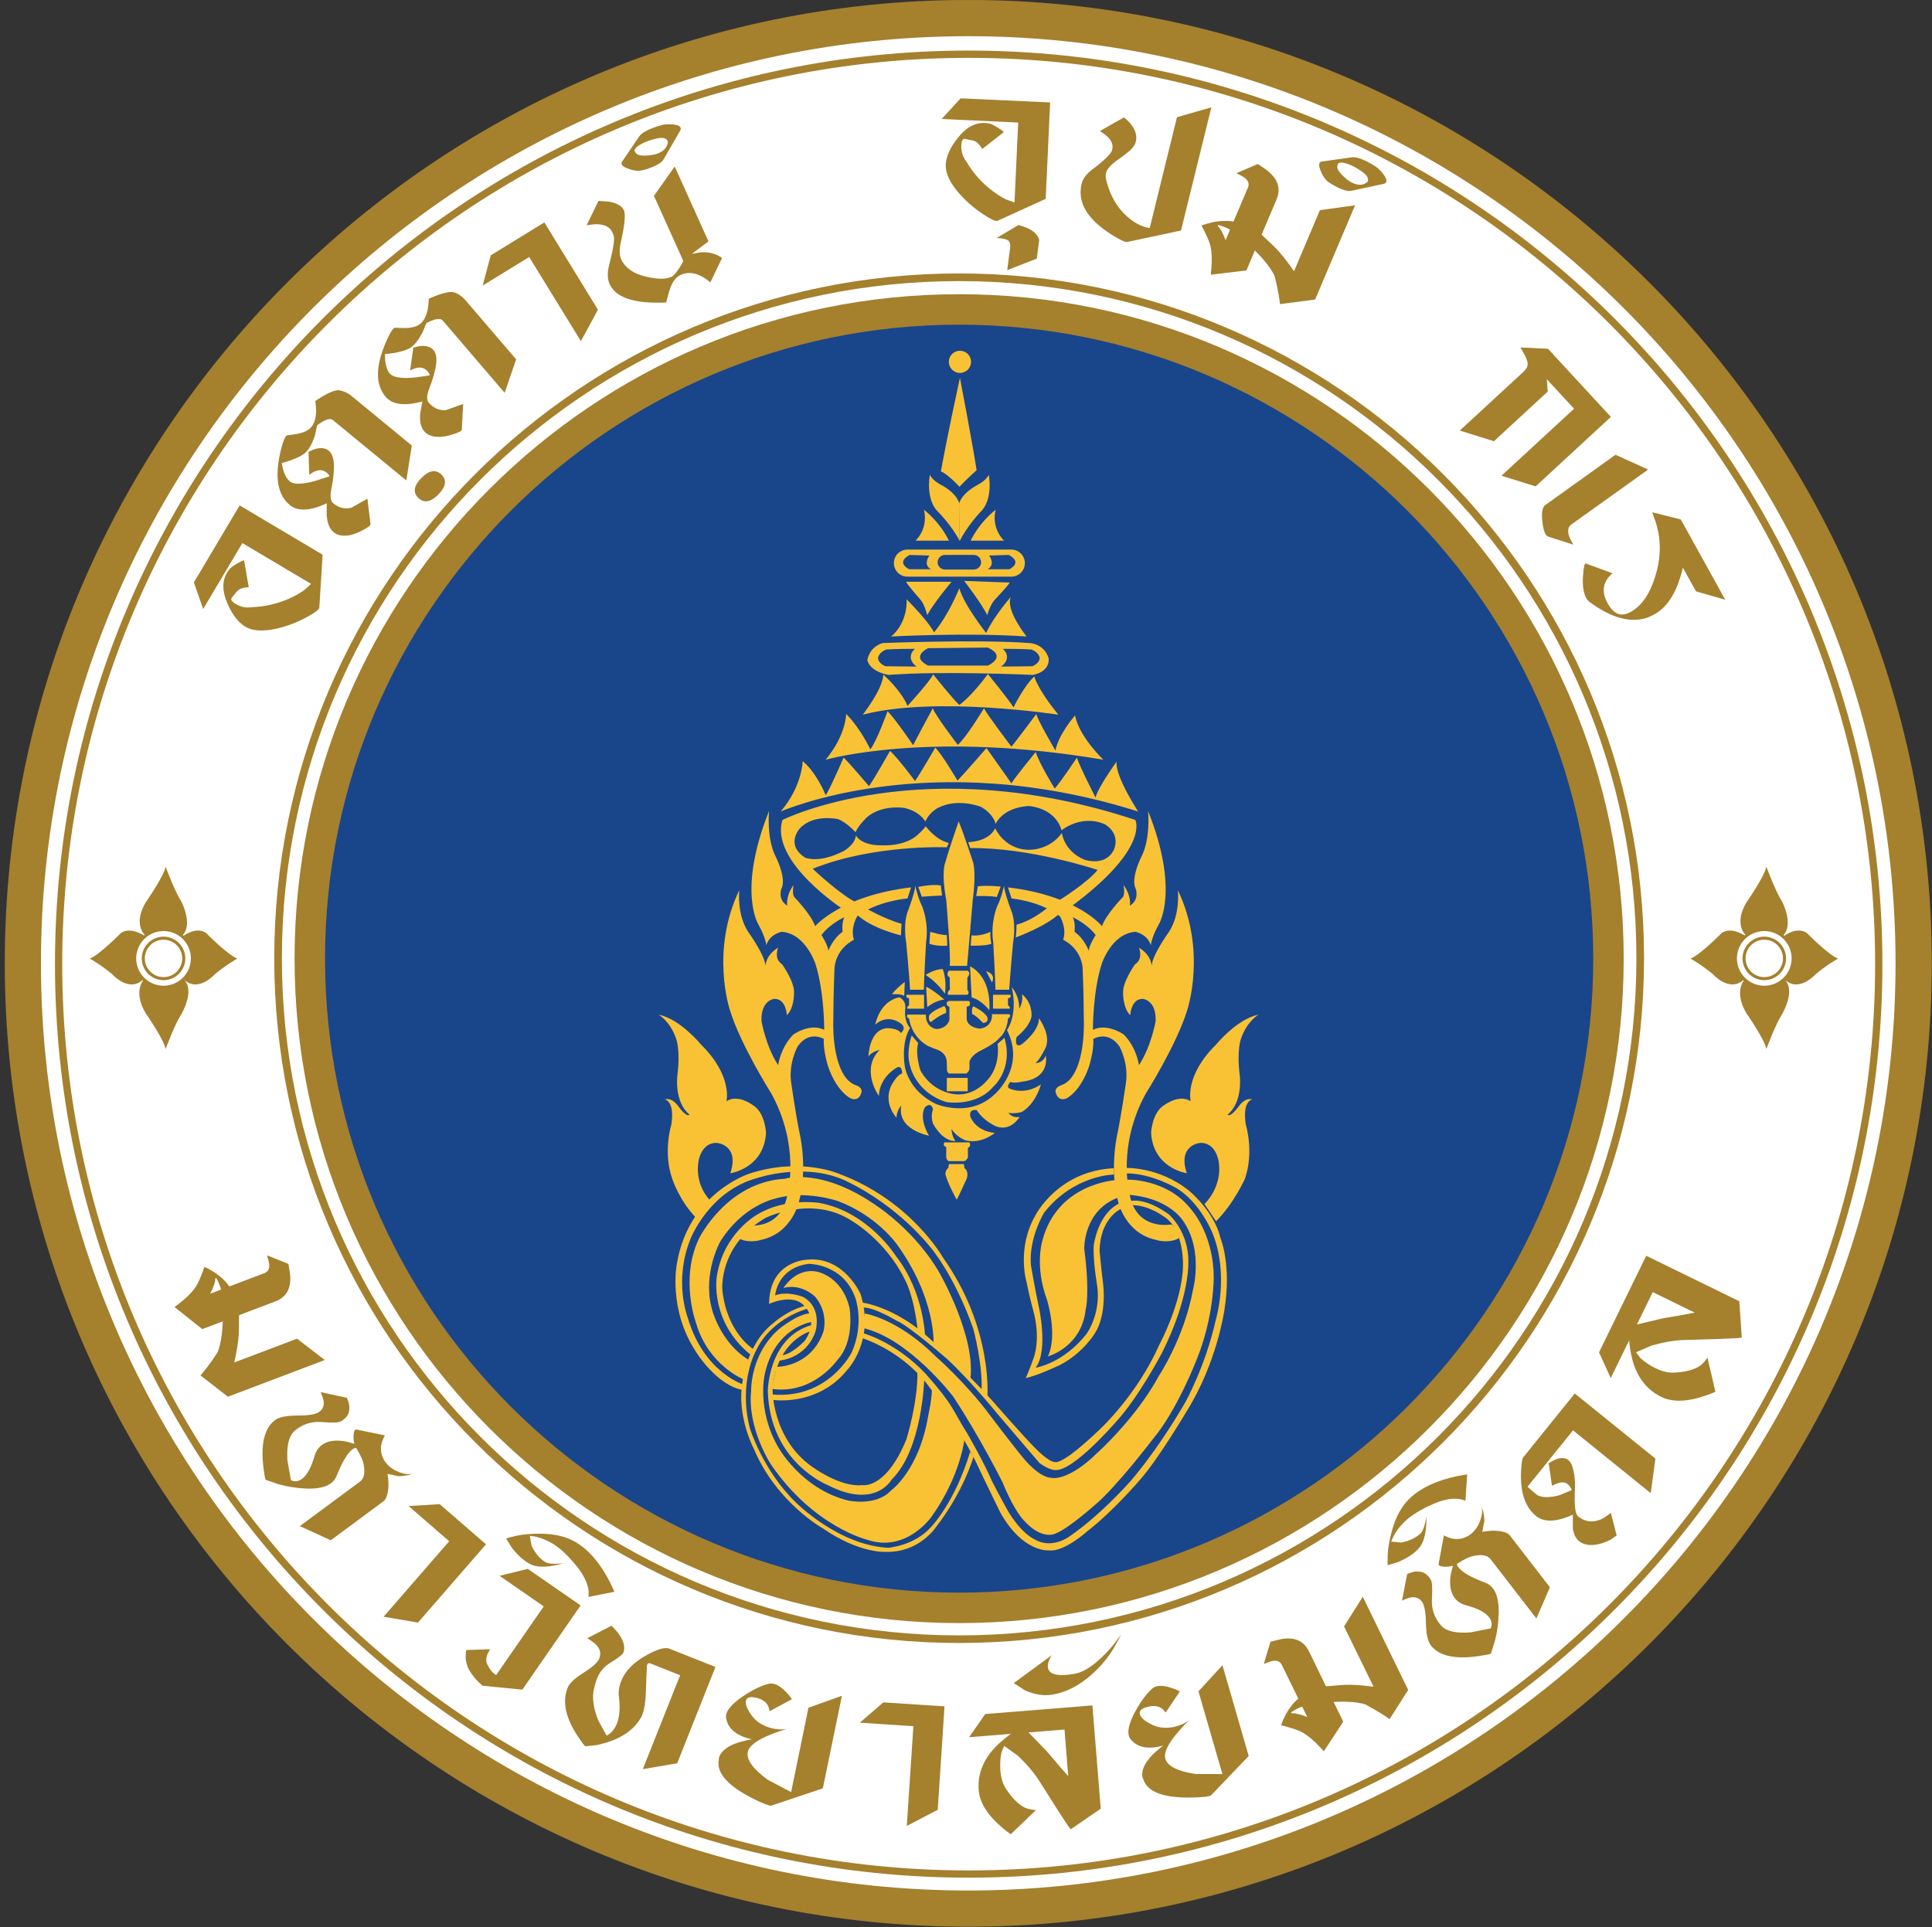 <?xml version="1.0" encoding="UTF-8"?>
<!-- Created with Inkscape (http://www.inkscape.org/) -->
<svg width="267.7" height="267.08" version="1.1" viewBox="0 0 267.7 267.08" xmlns="http://www.w3.org/2000/svg" xmlns:xlink="http://www.w3.org/1999/xlink">
 <rect x="0" y="0" width="267.7" height="267.08" fill="#333333" stroke="none"/>
 <defs>
  <clipPath id="clipPath2">
   <path transform="translate(-198.9 -100.15)" d="M 0,200.31 H 200.777 V 0 H 0 Z"/>
  </clipPath>
  <clipPath id="clipPath4">
   <path transform="translate(-167.17 -100.65)" d="M 0,200.31 H 200.777 V 0 H 0 Z"/>
  </clipPath>
  <clipPath id="clipPath6">
   <path transform="translate(-22.94 -66.257)" d="M 0,200.31 H 200.777 V 0 H 0 Z"/>
  </clipPath>
  <clipPath id="clipPath8">
   <path transform="translate(-36.065 -55.01)" d="M 0,200.31 H 200.777 V 0 H 0 Z"/>
  </clipPath>
  <clipPath id="clipPath10">
   <path transform="translate(-46.679 -40.11)" d="M 0,200.31 H 200.777 V 0 H 0 Z"/>
  </clipPath>
  <clipPath id="clipPath12">
   <path transform="translate(-54.844 -37.248)" d="M 0,200.31 H 200.777 V 0 H 0 Z"/>
  </clipPath>
  <clipPath id="clipPath14">
   <path transform="translate(-56.696 -37.937)" d="M 0,200.31 H 200.777 V 0 H 0 Z"/>
  </clipPath>
  <clipPath id="clipPath16">
   <path transform="translate(-63.556 -31.334)" d="M 0,200.31 H 200.777 V 0 H 0 Z"/>
  </clipPath>
  <clipPath id="clipPath18">
   <path transform="translate(-79.911 -25.305)" d="M 0,200.31 H 200.777 V 0 H 0 Z"/>
  </clipPath>
  <clipPath id="clipPath20">
   <path transform="translate(-94.92 -20.891)" d="M 0,200.31 H 200.777 V 0 H 0 Z"/>
  </clipPath>
  <clipPath id="clipPath22">
   <path transform="translate(-106.88 -20.242)" d="M 0,200.31 H 200.777 V 0 H 0 Z"/>
  </clipPath>
  <clipPath id="clipPath24">
   <path transform="translate(-109.29 -28.258)" d="M 0,200.31 H 200.777 V 0 H 0 Z"/>
  </clipPath>
  <clipPath id="clipPath26">
   <path transform="translate(-119.75 -24.81)" d="M 0,200.31 H 200.777 V 0 H 0 Z"/>
  </clipPath>
  <clipPath id="clipPath28">
   <path transform="translate(-135.34 -22.897)" d="M 0,200.31 H 200.777 V 0 H 0 Z"/>
  </clipPath>
  <clipPath id="clipPath30">
   <path transform="translate(-146.23 -36.707)" d="M 0,200.31 H 200.777 V 0 H 0 Z"/>
  </clipPath>
  <clipPath id="clipPath32">
   <path transform="translate(-147.65 -40.941)" d="M 0,200.31 H 200.777 V 0 H 0 Z"/>
  </clipPath>
  <clipPath id="clipPath34">
   <path transform="translate(-163.65 -55.474)" d="M 0,200.31 H 200.777 V 0 H 0 Z"/>
  </clipPath>
  <clipPath id="clipPath36">
   <path transform="translate(-170.11 -62.637)" d="M 0,200.31 H 200.777 V 0 H 0 Z"/>
  </clipPath>
  <clipPath id="clipPath38">
   <path transform="translate(-23.841 -141.13)" d="M 0,200.31 H 200.777 V 0 H 0 Z"/>
  </clipPath>
  <clipPath id="clipPath40">
   <path transform="translate(-32.06 -153.35)" d="M 0,200.31 H 200.777 V 0 H 0 Z"/>
  </clipPath>
  <clipPath id="clipPath42">
   <path transform="translate(-43.468 -148.56)" d="M 0,200.31 H 200.777 V 0 H 0 Z"/>
  </clipPath>
  <clipPath id="clipPath44">
   <path transform="translate(-42.952 -164.17)" d="M 0,200.31 H 200.777 V 0 H 0 Z"/>
  </clipPath>
  <clipPath id="clipPath46">
   <path transform="translate(-54.995 -173.6)" d="M 0,200.31 H 200.777 V 0 H 0 Z"/>
  </clipPath>
  <clipPath id="clipPath48">
   <path transform="translate(-60.968 -176.9)" d="M 0,200.31 H 200.777 V 0 H 0 Z"/>
  </clipPath>
  <clipPath id="clipPath50">
   <path transform="translate(-65.921 -184.69)" d="M 0,200.31 H 200.777 V 0 H 0 Z"/>
  </clipPath>
  <clipPath id="clipPath52">
   <path transform="translate(-102.77 -187.48)" d="M 0,200.31 H 200.777 V 0 H 0 Z"/>
  </clipPath>
  <clipPath id="clipPath54">
   <path transform="translate(-105.84 -176.92)" d="M 0,200.31 H 200.777 V 0 H 0 Z"/>
  </clipPath>
  <clipPath id="clipPath56">
   <path transform="translate(-116.8 -188.11)" d="M 0,200.31 H 200.777 V 0 H 0 Z"/>
  </clipPath>
  <clipPath id="clipPath58">
   <path transform="translate(-127.82 -176.41)" d="M 0,200.31 H 200.777 V 0 H 0 Z"/>
  </clipPath>
  <clipPath id="clipPath60">
   <path transform="translate(-139.09 -183.36)" d="M 0,200.31 H 200.777 V 0 H 0 Z"/>
  </clipPath>
  <clipPath id="clipPath62">
   <path transform="translate(-151.71 -155.56)" d="M 0,200.31 H 200.777 V 0 H 0 Z"/>
  </clipPath>
  <clipPath id="clipPath64">
   <path transform="translate(-163.01 -144.76)" d="M 0,200.31 H 200.777 V 0 H 0 Z"/>
  </clipPath>
  <clipPath id="clipPath66">
   <path transform="translate(-164.79 -141.75)" d="M 0,200.31 H 200.777 V 0 H 0 Z"/>
  </clipPath>
  <clipPath id="clipPath68">
   <path transform="translate(-100.62 -196.55)" d="M 0,200.31 H 200.777 V 0 H 0 Z"/>
  </clipPath>
  <clipPath id="clipPath70">
   <path transform="translate(-16.995 -102.64)" d="M 0,200.31 H 200.777 V 0 H 0 Z"/>
  </clipPath>
  <clipPath id="clipPath72">
   <path transform="translate(-16.995 -97.85)" d="M 0,200.31 H 200.777 V 0 H 0 Z"/>
  </clipPath>
  <clipPath id="clipPath74">
   <path transform="translate(-183.34 -102.64)" d="M 0,200.31 H 200.777 V 0 H 0 Z"/>
  </clipPath>
  <clipPath id="clipPath76">
   <path transform="translate(-183.34 -97.85)" d="M 0,200.31 H 200.777 V 0 H 0 Z"/>
  </clipPath>
  <clipPath id="clipPath78">
   <path transform="translate(-99.676 -166.56)" d="M 0,200.31 H 200.777 V 0 H 0 Z"/>
  </clipPath>
  <clipPath id="clipPath80">
   <path transform="translate(-84.162 -61.912)" d="M 0,200.31 H 200.777 V 0 H 0 Z"/>
  </clipPath>
  <clipPath id="clipPath82">
   <path transform="translate(-115.89 -77.64)" d="M 0,200.31 H 200.777 V 0 H 0 Z"/>
  </clipPath>
  <clipPath id="clipPath84">
   <path transform="translate(-126.38 -73.37)" d="M 0,200.31 H 200.777 V 0 H 0 Z"/>
  </clipPath>
  <clipPath id="clipPath86">
   <path transform="translate(-113.15 -101.48)" d="M 0,200.31 H 200.777 V 0 H 0 Z"/>
  </clipPath>
  <clipPath id="clipPath88">
   <path transform="translate(-72.461 -73.596)" d="M 0,200.31 H 200.777 V 0 H 0 Z"/>
  </clipPath>
  <clipPath id="clipPath90">
   <path transform="translate(-85.365 -103.12)" d="M 0,200.31 H 200.777 V 0 H 0 Z"/>
  </clipPath>
  <clipPath id="clipPath92">
   <path transform="translate(-100.91 -162.7)" d="M 0,200.31 H 200.777 V 0 H 0 Z"/>
  </clipPath>
  <clipPath id="clipPath94">
   <path transform="translate(-99.759 -161.05)" d="M 0,200.31 H 200.777 V 0 H 0 Z"/>
  </clipPath>
  <clipPath id="clipPath96">
   <path transform="translate(-80.706 -58.238)" d="M 0,200.31 H 200.777 V 0 H 0 Z"/>
  </clipPath>
  <clipPath id="clipPath98">
   <path transform="translate(-116.47 -74.648)" d="M 0,200.31 H 200.777 V 0 H 0 Z"/>
  </clipPath>
  <clipPath id="clipPath100">
   <path transform="translate(-80.984 -58.889)" d="M 0,200.31 H 200.777 V 0 H 0 Z"/>
  </clipPath>
  <clipPath id="clipPath102">
   <path transform="translate(-78.261 -60.096)" d="M 0,200.31 H 200.777 V 0 H 0 Z"/>
  </clipPath>
  <clipPath id="clipPath104">
   <path transform="translate(-84.367 -62.902)" d="M 0,200.31 H 200.777 V 0 H 0 Z"/>
  </clipPath>
  <clipPath id="clipPath106">
   <path transform="translate(-89.609 -64.922)" d="M 0,200.31 H 200.777 V 0 H 0 Z"/>
  </clipPath>
  <clipPath id="clipPath108">
   <path transform="translate(-117.09 -77.702)" d="M 0,200.31 H 200.777 V 0 H 0 Z"/>
  </clipPath>
  <clipPath id="clipPath110">
   <path transform="translate(-116.9 -78.919)" d="M 0,200.31 H 200.777 V 0 H 0 Z"/>
  </clipPath>
  <clipPath id="clipPath112">
   <path transform="translate(-83.996 -64.304)" d="M 0,200.31 H 200.777 V 0 H 0 Z"/>
  </clipPath>
  <clipPath id="clipPath114">
   <path transform="translate(-97.013 -60.715)" d="M 0,200.31 H 200.777 V 0 H 0 Z"/>
  </clipPath>
  <clipPath id="clipPath116">
   <path transform="translate(-77.302 -56.383)" d="M 0,200.31 H 200.777 V 0 H 0 Z"/>
  </clipPath>
  <clipPath id="clipPath118">
   <path transform="translate(-99.664 -147.92)" d="M 0,200.31 H 200.777 V 0 H 0 Z"/>
  </clipPath>
  <clipPath id="clipPath120">
   <path transform="translate(-99.695 -147.92)" d="M 0,200.31 H 200.777 V 0 H 0 Z"/>
  </clipPath>
  <clipPath id="clipPath122">
   <path transform="translate(-95.147 -144.11)" d="M 0,200.31 H 200.777 V 0 H 0 Z"/>
  </clipPath>
  <clipPath id="clipPath124">
   <path transform="translate(-104.34 -144.11)" d="M 0,200.31 H 200.777 V 0 H 0 Z"/>
  </clipPath>
  <clipPath id="clipPath125">
   <path transform="translate(-104.89 -141.14)" d="m92.888 143.19h13.614v-2.815h-13.614z"/>
  </clipPath>
  <clipPath id="clipPath127">
   <path transform="matrix(1.333 0 0 -1.333 0 267.08)" d="M 0,200.31 H 200.777 V 0 H 0 Z"/>
  </clipPath>
  <clipPath id="clipPath129">
   <path transform="translate(-94.156 -139.84)" d="M 0,200.31 H 200.777 V 0 H 0 Z"/>
  </clipPath>
  <clipPath id="clipPath131">
   <path transform="translate(-104.93 -139.75)" d="M 0,200.31 H 200.777 V 0 H 0 Z"/>
  </clipPath>
  <clipPath id="clipPath133">
   <path transform="translate(-98.138 -81.568)" d="M 0,200.31 H 200.777 V 0 H 0 Z"/>
  </clipPath>
  <clipPath id="clipPath135">
   <path transform="translate(-98.612 -79.315)" d="M 0,200.31 H 200.777 V 0 H 0 Z"/>
  </clipPath>
  <clipPath id="clipPath137">
   <path d="M 0,200.31 H 200.777 V 0 H 0 Z"/>
  </clipPath>
  <clipPath id="clipPath139">
   <path transform="translate(-94.582 -93.467)" d="M 0,200.31 H 200.777 V 0 H 0 Z"/>
  </clipPath>
  <clipPath id="clipPath141">
   <path transform="translate(-94.746 -92.688)" d="M 0,200.31 H 200.777 V 0 H 0 Z"/>
  </clipPath>
  <clipPath id="clipPath143">
   <path transform="translate(-98.627 -88.727)" d="M 0,200.31 H 200.777 V 0 H 0 Z"/>
  </clipPath>
  <clipPath id="clipPath145">
   <path transform="translate(-93.969 -96.803)" d="M 0,200.31 H 200.777 V 0 H 0 Z"/>
  </clipPath>
  <clipPath id="clipPath147">
   <path transform="translate(-98.196 -97.025)" d="M 0,200.31 H 200.777 V 0 H 0 Z"/>
  </clipPath>
  <clipPath id="clipPath149">
   <path transform="translate(-102.81 -95.3)" d="M 0,200.31 H 200.777 V 0 H 0 Z"/>
  </clipPath>
  <clipPath id="clipPath151">
   <path transform="translate(-103.09 -98.194)" d="M 0,200.31 H 200.777 V 0 H 0 Z"/>
  </clipPath>
  <clipPath id="clipPath153">
   <path transform="translate(-96.361 -95.635)" d="M 0,200.31 H 200.777 V 0 H 0 Z"/>
  </clipPath>
  <clipPath id="clipPath155">
   <path transform="translate(-96.75 -94.078)" d="M 0,200.31 H 200.777 V 0 H 0 Z"/>
  </clipPath>
  <clipPath id="clipPath157">
   <path transform="translate(-101.14 -95.718)" d="M 0,200.31 H 200.777 V 0 H 0 Z"/>
  </clipPath>
  <clipPath id="clipPath159">
   <path transform="translate(-98.529 -96.914)" d="M 0,200.31 H 200.777 V 0 H 0 Z"/>
  </clipPath>
  <clipPath id="clipPath161">
   <path transform="translate(-94.303 -95.469)" d="M 0,200.31 H 200.777 V 0 H 0 Z"/>
  </clipPath>
  <clipPath id="clipPath163">
   <path transform="translate(-104.92 -95.469)" d="M 0,200.31 H 200.777 V 0 H 0 Z"/>
  </clipPath>
  <clipPath id="clipPath165">
   <path transform="translate(-103.45 -97.443)" d="M 0,200.31 H 200.777 V 0 H 0 Z"/>
  </clipPath>
  <clipPath id="clipPath167">
   <path transform="translate(-96.005 -97.443)" d="M 0,200.31 H 200.777 V 0 H 0 Z"/>
  </clipPath>
  <clipPath id="clipPath169">
   <path transform="translate(-98.695 -99.917)" d="M 0,200.31 H 200.777 V 0 H 0 Z"/>
  </clipPath>
  <clipPath id="clipPath171">
   <path transform="translate(-96.665 -103.46)" d="M 0,200.31 H 200.777 V 0 H 0 Z"/>
  </clipPath>
  <clipPath id="clipPath173">
   <path transform="translate(-100.95 -103.08)" d="M 0,200.31 H 200.777 V 0 H 0 Z"/>
  </clipPath>
  <clipPath id="clipPath175">
   <path transform="translate(-105.64 -104.2)" d="M 0,200.31 H 200.777 V 0 H 0 Z"/>
  </clipPath>
  <clipPath id="clipPath177">
   <path transform="translate(-89.979 -105.9)" d="M 0,200.31 H 200.777 V 0 H 0 Z"/>
  </clipPath>
  <clipPath id="clipPath179">
   <path transform="translate(-92.609 -134.15)" d="M 0,200.31 H 200.777 V 0 H 0 Z"/>
  </clipPath>
  <clipPath id="clipPath181">
   <path transform="translate(-107.28 -131.06)" d="M 0,200.31 H 200.777 V 0 H 0 Z"/>
  </clipPath>
  <clipPath id="clipPath183">
   <path transform="translate(-109.99 -126.02)" d="M 0,200.31 H 200.777 V 0 H 0 Z"/>
  </clipPath>
  <clipPath id="clipPath185">
   <path transform="translate(-85.802 -121.34)" d="M 0,200.31 H 200.777 V 0 H 0 Z"/>
  </clipPath>
  <clipPath id="clipPath187">
   <path transform="translate(-81.129 -115.96)" d="M 0,200.31 H 200.777 V 0 H 0 Z"/>
  </clipPath>
  <clipPath id="clipPath189">
   <path transform="translate(-81.315 -115.09)" d="M 0,200.31 H 200.777 V 0 H 0 Z"/>
  </clipPath>
  <clipPath id="clipPath191">
   <path transform="translate(-97.9 -107.23)" d="M 0,200.31 H 200.777 V 0 H 0 Z"/>
  </clipPath>
  <clipPath id="clipPath193">
   <path transform="translate(-101.61 -108.19)" d="M 0,200.31 H 200.777 V 0 H 0 Z"/>
  </clipPath>
  <clipPath id="clipPath195">
   <path transform="translate(-99.674 -171.09)" d="M 0,200.31 H 200.777 V 0 H 0 Z"/>
  </clipPath>
  <clipPath id="clipPath197">
   <path transform="translate(-100.66 -194.3)" d="M 0,200.31 H 200.777 V 0 H 0 Z"/>
  </clipPath>
 </defs>
 <path transform="matrix(1.333 0 0 -1.333 265.19 133.54)" d="m0 0c0-54.274-43.997-98.274-98.274-98.274-54.275 0-98.271 44-98.271 98.274 0 54.273 43.996 98.273 98.271 98.273 54.277 0 98.274-44 98.274-98.273" clip-path="url(#clipPath2)" fill="#fff"/>
 <path transform="matrix(1.333 0 0 -1.333 222.89 132.88)" d="m0 0c0-37.279-30.217-67.496-67.495-67.496s-67.496 30.217-67.496 67.496c0 37.278 30.218 67.495 67.496 67.495s67.495-30.217 67.495-67.495" clip-path="url(#clipPath4)" fill="#19458b"/>
 <g fill="#a5802d">
  <path transform="matrix(1.333 0 0 -1.333 30.587 178.74)" d="m0 0c0.025 0.058 0 0.186-0.08 0.387-0.145 0.383-0.276 0.659-0.398 0.832-0.037-0.012-0.067-0.031-0.093-0.058 0.014-0.213-0.069-0.534-0.249-0.968-0.047-0.135-0.143-0.336-0.286-0.609zm4.979 2.967c-0.081 0.271-0.135 0.471-0.164 0.611l2.219-0.893c0.096-0.515 0.151-0.871 0.172-1.072 0.147-1.443-0.364-2.386-1.53-2.827l-3.758-1.424c-0.025-0.14-0.033-0.599-0.029-1.375 4e-3 -0.775-0.098-1.688-0.313-2.734-0.056-0.289-0.114-0.559-0.174-0.815l6.529 2.472 2.883-2.216-10.069-3.818-2.853 2.213c0.445 0.491 1.027 1.27 1.74 2.336 0.219 0.451 0.381 1.133 0.492 2.043 0.029 0.273 0.058 0.691 0.09 1.246l-2.134-0.808-2.882 2.292c0.134 0.093 0.305 0.224 0.518 0.394 0.753 0.596 1.298 1.141 1.642 1.646 0.188 0.261 0.398 0.698 0.639 1.307 0.104 0.267 0.208 0.542 0.301 0.826 0.223-0.093 0.404-0.178 0.545-0.261 0.38-0.213 0.689-0.416 0.928-0.605 0.403-0.329 0.722-0.638 0.956-0.936 0.018-0.024 0.075-0.097 0.169-0.227l3.637 1.379c0.466 0.176 0.613 0.592 0.446 1.246" clip-path="url(#clipPath6)"/>
  <path transform="matrix(1.333 0 0 -1.333 48.087 193.73)" d="m0 0c0.131-0.333 0.207-0.602 0.232-0.809 0.06-0.623-0.135-1.106-0.596-1.445-0.139-0.105-0.247-0.172-0.311-0.205-0.255-0.119-0.909-0.137-1.951-0.054-1.041 0.087-1.973-0.206-2.789-0.88-0.617-0.505-0.878-1.539-0.785-3.093l0.363-2.063c0.14-0.068 0.254-0.107 0.337-0.115 0.28-0.031 0.555 0.05 0.822 0.247 0.518 0.384 0.946 1.165 1.288 2.345 0.151 0.513 0.411 0.904 0.777 1.176 0.524 0.39 1.242 0.527 2.153 0.417 0.28-0.033 0.688-0.13 1.22-0.294-8e-3 0.064-0.017 0.114-0.037 0.154-0.072 0.392-0.072 0.735-4e-3 1.029 0.026 0.137 0.072 0.233 0.13 0.276 0.033 0.022 0.079 0.028 0.135 0.022l2.948-0.606c-0.19-0.365-0.306-0.655-0.352-0.877-0.149-0.695-8e-3 -1.34 0.429-1.928 0.321-0.434 0.773-0.766 1.367-0.998 0.588-0.237 1.083-0.29 1.485-0.162-0.168-0.055-0.322-0.11-0.473-0.166-0.356-0.073-0.695-0.11-1.008-0.116-0.05 0-0.265 0.043-0.638 0.136l-0.538 0.109c0.033-0.164 0.054-0.33 0.072-0.494 0.067-0.637 0.033-1.21-0.112-1.713-0.087-0.309-0.209-0.52-0.37-0.638l-5.488-4.058-3.211 1.474 6.26 4.63c0.434 0.323 0.55 0.955 0.345 1.899-0.054 0.251-0.188 0.58-0.399 0.986-0.05 0.085-0.16 0.279-0.332 0.581-0.056 0.075-0.192 0.034-0.41-0.124-0.517-0.387-1.062-1.297-1.636-2.741-0.13-0.319-0.329-0.582-0.604-0.783-0.553-0.408-1.411-0.592-2.582-0.545-0.989 0.044-1.941 0.194-2.85 0.448-0.296 0.105-0.744 0.257-1.34 0.453-0.058 0.078-0.136 0.496-0.231 1.252-0.313 2.484 0.095 4.144 1.221 4.979 0.418 0.306 1.199 0.46 2.344 0.458 1.141-2e-3 1.885 0.126 2.23 0.377 0.442 0.327 0.574 0.797 0.392 1.408-0.045 0.143-0.126 0.36-0.247 0.651z" clip-path="url(#clipPath8)"/>
  <path transform="matrix(1.333 0 0 -1.333 62.238 213.6)" d="m0 0-4.214 3.661 3.226 0.199 4.813-4.177-7.068-8.138-3.572 0.611z" clip-path="url(#clipPath10)"/>
  <path transform="matrix(1.333 0 0 -1.333 73.125 217.42)" d="m0 0 5.494-3.804-6.057-8.755-4.117 0.403c-0.07 0.066-0.167 0.146-0.288 0.24-0.431 0.4-0.805 0.867-1.126 1.402-0.182 0.299-0.302 0.731-0.367 1.295 0.011 0.258 0.031 0.517 0.06 0.774l2.49 0.086c-0.137-0.227-0.23-0.397-0.272-0.508-0.163-0.404-0.171-0.76-0.024-1.061 0.236-0.49 0.499-0.836 0.799-1.045 0.079-0.054 0.132-0.066 0.155-0.031l4.914 7.098-4.587 3.179z" clip-path="url(#clipPath12)"/>
  <path transform="matrix(1.333 0 0 -1.333 75.595 216.5)" d="m0 0c0.203-0.121 0.568-0.175 1.104-0.163 0.18 4e-3 0.43 0.016 0.75 0.046-0.481-0.131-0.875-0.223-1.191-0.267-0.916-0.141-1.628-0.1-2.135 0.128-0.091 0.039-0.199 0.097-0.33 0.174-0.563 0.328-1.122 0.848-1.683 1.553-0.211 0.327-0.412 0.66-0.619 0.996 0.236 0.07 0.594 0.166 1.079 0.283 0.766 0.156 1.64 0.228 2.621 0.208 1.4-0.019 2.566-0.304 3.508-0.858 1.385-0.811 2.58-2.202 3.585-4.172 0.109-0.219 0.266-0.555 0.47-1l-2.696-0.541c0.032 0.355 0.022 0.642-0.025 0.861-0.137 0.717-0.522 1.471-1.146 2.26-0.915 1.148-1.782 1.965-2.602 2.447-0.547 0.318-1.102 0.551-1.663 0.686-0.199 0.045-0.422 0.078-0.663 0.101 0.054-0.345 0.112-0.685 0.172-1.019 0.391-0.807 0.878-1.381 1.464-1.723" clip-path="url(#clipPath14)"/>
  <path transform="matrix(1.333 0 0 -1.333 84.741 225.3)" d="m0 0c0.377-0.398 0.64-0.701 0.793-0.92 0.497-0.734 0.638-1.365 0.43-1.895-0.115-0.212-0.544-0.544-1.288-0.998-0.685-0.41-1.163-0.963-1.437-1.656-0.126-0.309-0.232-0.68-0.329-1.109-0.211-0.902-0.062-1.988 0.443-3.262 0.28-0.525 0.57-1.052 0.866-1.582 0.165 0.078 0.292 0.155 0.383 0.233 0.286 0.242 0.516 0.576 0.688 0.998 0.284 0.726 0.356 1.652 0.213 2.783-0.068 0.527 0.01 1.083 0.24 1.661 0.416 1.044 1.276 1.931 2.593 2.661 1.159 0.645 1.957 0.878 2.397 0.703l4.805-1.906-3.978-10.016-3.572-0.609 3.878 9.763-3.106 1.233c-0.157 0.066-0.267 0-0.342-0.184-0.022-0.314-0.06-1.298-0.122-2.949-0.035-0.949-0.149-1.671-0.347-2.162l-0.098-0.248c-0.035-0.05-0.058-0.092-0.071-0.119-0.832-1.426-2.368-2.367-4.603-2.832-0.387-0.046-0.778-0.088-1.163-0.125-0.079 0.031-0.317 0.344-0.719 0.939-1.332 1.967-1.702 3.681-1.128 5.137 0.19 0.475 0.743 0.996 1.666 1.574 0.924 0.578 1.466 1.071 1.626 1.474 0.238 0.6 0.062 1.136-0.532 1.618-0.079 0.066-0.313 0.232-0.709 0.5z" clip-path="url(#clipPath16)"/>
  <path transform="matrix(1.333 0 0 -1.333 106.55 233.34)" d="m0 0c0.147 0.031 0.294 0.031 0.445 0 0.419-0.086 0.866-0.379 1.34-0.879 0.443-0.459 0.632-0.711 0.565-0.752l-2.283-1.227c-0.021 0.1-0.05 0.227-0.09 0.384-0.186 0.536-0.652 0.88-1.394 1.035-0.581 0.116-0.912 5e-3 -0.978-0.34-0.063-0.294 0.053-0.681 0.353-1.16 0.297-0.481 0.617-0.84 0.963-1.081 0.468-0.316 0.975-0.531 1.516-0.645 0.393-0.081 0.789-0.103 1.191-0.069 0.143 0.013 0.302 0.045 0.464 0.092-0.503-0.126-1.077-0.317-1.715-0.565-1.584-0.605-2.444-1.236-2.58-1.898-0.16-0.793 0.532-1.752 2.077-2.885 0.811-0.434 1.619-0.856 2.429-1.278l1.801 8.771 3.475 1.241-1.98-9.623-5.355-1.793c-0.167-0.048-0.724 0.155-1.671 0.615-2.816 1.371-4.079 2.77-3.785 4.19-0.016 0.015-0.016 0.043-8e-3 0.081 0.139 0.669 0.749 1.204 1.834 1.608 0.353 0.129 0.886 0.264 1.603 0.399-1.657 0.373-2.553 1.151-2.69 2.333-4e-3 0.042 2e-3 0.12 0.023 0.231 0.118 0.558 0.7 1.195 1.748 1.909 0.998 0.675 1.897 1.109 2.702 1.306" clip-path="url(#clipPath18)"/>
  <path transform="matrix(1.333 0 0 -1.333 126.56 239.23)" d="m0 0-5.567 0.368 2.446 2.112 6.356-0.419-0.705-10.751-3.215-1.679z" clip-path="url(#clipPath20)"/>
  <path transform="matrix(1.333 0 0 -1.333 142.51 240.09)" d="m0 0 0.959-0.986c0.439-0.453 0.747-0.767 0.909-0.941 0.093-0.096 0.58-0.669 1.456-1.71 0.186-0.217 0.455-0.513 0.807-0.904l-0.389 4.842zm-1.832-10.575c-0.125 0.054-0.402 0.255-0.817 0.604-1.579 1.323-2.422 2.637-2.526 3.95-0.155 1.943 0.671 3.674 2.479 5.193 0.53 0.45 0.836 0.677 0.919 0.683l-4.398-0.355 1.676 2.41 11.14 0.897 0.868-10.737-3.115-2.14c-0.149 0.15-0.553 0.738-1.203 1.759l-2.05 3.232c-0.526 0.841-1.276 1.729-2.255 2.659-0.47 0.334-0.94 0.675-1.412 1.024-0.106-0.237-0.203-0.477-0.296-0.713-0.117-0.622-0.151-1.248-0.1-1.877 0.06-0.733 0.239-1.336 0.541-1.813 0.557-0.87 1.143-1.498 1.755-1.887 0.365-0.228 0.833-0.358 1.403-0.386z" clip-path="url(#clipPath22)"/>
  <path transform="matrix(1.333 0 0 -1.333 145.72 229.4)" d="m0 0c-0.076-0.128-0.149-0.27-0.224-0.416-0.151-0.352-0.205-0.641-0.169-0.866 0.124-0.724 1.039-0.941 2.741-0.652 0.719 0.123 1.505 0.543 2.349 1.258 0.66 0.568 1.267 1.196 1.822 1.893 0.147 0.205 0.379 0.525 0.696 0.959-0.154-0.323-0.402-0.793-0.746-1.41-0.619-1.041-1.418-1.987-2.396-2.841-1.255-1.103-2.584-1.776-3.982-2.013-0.89-0.151-1.838-6e-3 -2.853 0.431-0.39 0.251-0.789 0.507-1.179 0.765z" clip-path="url(#clipPath24)"/>
  <path transform="matrix(1.333 0 0 -1.333 159.67 234)" d="m0 0c0.114 0.097 0.246 0.168 0.393 0.21 0.412 0.119 0.945 0.068 1.597-0.154 0.603-0.203 0.888-0.336 0.847-0.401l-1.448-2.15c-0.066 0.076-0.153 0.178-0.26 0.296-0.413 0.387-0.984 0.475-1.715 0.264-0.57-0.164-0.807-0.418-0.71-0.753 0.084-0.291 0.37-0.577 0.857-0.863 0.483-0.286 0.934-0.454 1.354-0.507 0.563-0.064 1.11-0.019 1.64 0.135 0.384 0.113 0.75 0.276 1.087 0.492 0.124 0.079 0.243 0.178 0.369 0.301-0.385-0.349-0.806-0.783-1.253-1.301-1.12-1.272-1.586-2.234-1.402-2.88 0.226-0.777 1.284-1.307 3.181-1.59 0.917-4e-3 1.832-4e-3 2.746 2e-3l-2.489 8.601 2.495 2.715 2.727-9.438-3.903-4.08c-0.126-0.12-0.716-0.199-1.765-0.232-3.13-0.097-4.903 0.549-5.301 1.945-0.016 8e-3 -0.031 0.03-0.043 0.069-0.192 0.657 0.102 1.417 0.872 2.275 0.254 0.279 0.662 0.647 1.24 1.102-1.646-0.444-2.803-0.173-3.473 0.807-0.025 0.036-0.053 0.111-0.085 0.223-0.157 0.545 0.06 1.378 0.657 2.503 0.573 1.058 1.168 1.863 1.785 2.409" clip-path="url(#clipPath26)"/>
  <path transform="matrix(1.333 0 0 -1.333 180.45 236.55)" d="m0 0c-0.058 0.018-0.18-0.02-0.375-0.113-0.368-0.18-0.629-0.337-0.789-0.473 0.017-0.041 0.039-0.069 0.065-0.089 0.207 0.031 0.538-0.022 0.987-0.159 0.137-0.036 0.346-0.113 0.63-0.228zm-3.41 4.686c-0.258-0.106-0.456-0.178-0.591-0.22l0.686 2.294c0.505 0.138 0.853 0.229 1.052 0.269 1.422 0.276 2.406-0.142 2.955-1.261l1.76-3.614c0.145-0.013 0.602 0.022 1.373 0.096 0.772 0.076 1.689 0.058 2.75-0.059 0.29-0.031 0.567-0.064 0.832-0.1l-3.067 6.273 1.945 3.081 4.721-9.683-1.934-3.043c-0.532 0.398-1.362 0.904-2.487 1.519-0.474 0.174-1.164 0.275-2.081 0.3-0.278 5e-3 -0.691-2e-3 -1.251-0.021l1.001-2.058-2.015-3.075c-0.104 0.12-0.251 0.278-0.441 0.475-0.661 0.698-1.258 1.188-1.788 1.487-0.281 0.162-0.735 0.332-1.364 0.511-0.271 0.087-0.553 0.161-0.849 0.227 0.076 0.232 0.143 0.422 0.213 0.57 0.174 0.399 0.35 0.725 0.516 0.981 0.29 0.429 0.569 0.775 0.846 1.035 0.021 0.022 0.086 0.086 0.211 0.189l-1.71 3.498c-0.219 0.448-0.644 0.557-1.283 0.329" clip-path="url(#clipPath28)"/>
  <path transform="matrix(1.333 0 0 -1.333 194.98 218.14)" d="m0 0c0.333 0.139 0.6 0.221 0.803 0.248 0.624 0.076 1.108-0.113 1.46-0.561 0.106-0.142 0.178-0.244 0.211-0.308 0.125-0.258 0.158-0.906 0.098-1.951-0.064-1.047 0.25-1.969 0.942-2.77 0.52-0.607 1.557-0.847 3.108-0.719l2.054 0.409c0.065 0.144 0.1 0.256 0.104 0.338 0.029 0.284-0.058 0.556-0.265 0.82-0.392 0.508-1.183 0.922-2.367 1.237-0.514 0.14-0.915 0.387-1.195 0.751-0.402 0.516-0.553 1.23-0.466 2.143 0.029 0.279 0.118 0.691 0.269 1.227-0.064-0.01-0.114-0.021-0.151-0.04-0.391-0.08-0.739-0.088-1.029-0.027-0.141 0.023-0.234 0.063-0.277 0.123-0.025 0.031-0.034 0.078-0.028 0.136l0.543 2.959c0.367-0.182 0.661-0.29 0.884-0.329 0.699-0.135 1.338 0.021 1.916 0.468 0.424 0.328 0.749 0.793 0.971 1.389 0.22 0.594 0.263 1.09 0.127 1.492 0.057-0.168 0.115-0.324 0.175-0.472 0.083-0.356 0.125-0.692 0.139-1.008 0-0.051-0.039-0.264-0.12-0.641l-0.097-0.537c0.165 0.036 0.329 0.061 0.487 0.082 0.639 0.086 1.211 0.059 1.722-0.077 0.305-0.079 0.52-0.197 0.642-0.354l4.175-5.401-1.404-3.246-4.761 6.162c-0.333 0.43-0.969 0.531-1.909 0.306-0.247-0.062-0.574-0.202-0.978-0.421-0.082-0.051-0.271-0.163-0.571-0.344-0.075-0.059-0.029-0.195 0.135-0.407 0.393-0.511 1.318-1.036 2.774-1.578 0.319-0.122 0.587-0.316 0.793-0.588 0.423-0.542 0.62-1.401 0.601-2.573-0.023-0.986-0.151-1.941-0.383-2.858-0.1-0.298-0.244-0.75-0.424-1.35-0.075-0.062-0.493-0.146-1.245-0.255-2.479-0.368-4.146 2e-3 -5.005 1.11-0.313 0.412-0.485 1.187-0.504 2.333-0.028 1.144-0.169 1.883-0.43 2.224-0.335 0.432-0.81 0.552-1.418 0.359-0.141-0.046-0.356-0.132-0.642-0.263z" clip-path="url(#clipPath30)"/>
  <path transform="matrix(1.333 0 0 -1.333 196.86 212.49)" d="m0 0c0.168 0.167 0.319 0.51 0.448 1.027 0.043 0.172 0.094 0.42 0.145 0.737 2e-3 -0.494-0.011-0.901-0.048-1.218-0.1-0.921-0.327-1.601-0.677-2.034-0.06-0.075-0.145-0.166-0.255-0.272-0.46-0.455-1.11-0.861-1.934-1.223-0.369-0.117-0.746-0.226-1.127-0.339-2e-3 0.246 0 0.615 0.011 1.114 0.047 0.781 0.205 1.644 0.478 2.59 0.381 1.344 0.959 2.399 1.736 3.165 1.141 1.126 2.793 1.919 4.959 2.383 0.242 0.049 0.603 0.112 1.089 0.193l-0.176-2.744c-0.336 0.122-0.613 0.191-0.839 0.201-0.731 0.053-1.557-0.123-2.481-0.523-1.347-0.584-2.358-1.213-3.037-1.881-0.453-0.446-0.818-0.924-1.094-1.428-0.094-0.179-0.182-0.386-0.269-0.613 0.348-0.037 0.688-0.071 1.029-0.1 0.883 0.169 1.562 0.494 2.042 0.965" clip-path="url(#clipPath32)"/>
  <path transform="matrix(1.333 0 0 -1.333 218.2 193.12)" d="m0 0 8.381-6.769-0.481-3.593-8.082 6.529-4.73-5.859c0.257-0.245 0.59-0.529 0.992-0.856 0.491-0.288 1.251-0.301 2.29-0.041 0.437 0.179 0.878 0.362 1.326 0.552-0.034 0.058-0.064 0.128-0.096 0.205-0.118 0.186-0.238 0.329-0.366 0.435-0.294 0.234-0.742 0.207-1.358-0.074-0.052-0.032-0.135-0.071-0.243-0.126l-0.341 2.35c0.325 0.203 0.567 0.331 0.735 0.391 0.557 0.21 0.989 0.191 1.292-0.056 0.17-0.136 0.294-0.317 0.381-0.546 0.258-0.723 0.364-1.564 0.318-2.525-0.082-1.617 0.026-2.549 0.324-2.788 0.702-0.57 1.478-0.679 2.331-0.335 0.276 0.114 0.638 0.345 1.081 0.694l0.601-2.344c-0.22-0.159-0.437-0.313-0.647-0.46-1.074-0.518-1.971-0.664-2.695-0.433-0.22 0.074-0.402 0.166-0.549 0.284-0.34 0.274-0.557 0.69-0.657 1.245-6e-3 0.502-0.01 1.01-0.01 1.522-1.698-0.777-2.968-0.823-3.818-0.141-1.169 0.946-1.686 2.551-1.549 4.822 0.043 0.727 0.111 1.152 0.207 1.27z" clip-path="url(#clipPath34)"/>
  <path transform="matrix(1.333 0 0 -1.333 226.81 183.56)" d="m0 0 1.334 0.32c0.617 0.15 1.041 0.252 1.273 0.307 0.133 0.029 0.872 0.154 2.216 0.379 0.277 0.051 0.675 0.127 1.187 0.232l-4.361 2.131zm8.157-6.97c-0.108-0.083-0.424-0.217-0.938-0.394-1.94-0.685-3.5-0.74-4.684-0.161-1.75 0.857-2.818 2.451-3.202 4.781-0.115 0.688-0.153 1.069-0.115 1.142l-1.939-3.966-1.217 2.675 4.909 10.041 9.675-4.732 0.255-3.773c-0.211-0.051-0.919-0.097-2.127-0.136l-3.827-0.116c-0.992-0.024-2.135-0.217-3.435-0.582-0.528-0.235-1.062-0.466-1.603-0.694 0.151-0.215 0.305-0.418 0.462-0.617 0.474-0.418 0.998-0.768 1.565-1.043 0.663-0.324 1.274-0.476 1.833-0.46 1.033 0.034 1.874 0.216 2.518 0.548 0.387 0.195 0.733 0.531 1.048 1.009z" clip-path="url(#clipPath36)"/>
  <path transform="matrix(1.333 0 0 -1.333 31.788 78.901)" d="m0 0c0.103 0.153 0.375 0.356 0.816 0.611 0.443 0.253 0.681 0.356 0.712 0.306l0.48-2.768c-0.097-5e-3 -0.227-0.021-0.383-0.045-0.304-0.049-0.528-0.135-0.666-0.247-0.112-0.069-0.35-0.333-0.708-0.796-0.15-0.194-0.021-0.411 0.382-0.65 0.477-0.283 0.949-0.409 1.423-0.373 0.754 0.048 1.329 0.108 1.714 0.175 1.463 0.26 2.802 0.801 4.014 1.621 0.236 0.209 0.47 0.425 0.71 0.65l-7.148 4.246-4.073-6.853-0.966 2.76 4.757 8.008 8.625-5.125-0.342-5.467c-4e-3 -0.045-0.019-0.087-0.039-0.126-0.141-0.23-0.62-0.565-1.452-0.994-1.035-0.541-2.091-0.92-3.166-1.141-1.303-0.265-2.313-0.189-3.028 0.238-0.712 0.428-1.323 1.197-1.826 2.319-0.59 1.301-0.621 2.398-0.091 3.283 0.101 0.171 0.188 0.294 0.255 0.368" clip-path="url(#clipPath38)"/>
  <path transform="matrix(1.333 0 0 -1.333 42.747 62.62)" d="m0 0c0.304 0.154 0.549 0.259 0.733 0.309 0.577 0.151 1.038 0.086 1.391-0.201 0.601-0.495 0.682-1.835 0.243-4.017-0.145-0.729-0.073-1.208 0.211-1.443 0.572-0.469 1.192-0.624 1.872-0.461 0.561 0.309 1.12 0.624 1.673 0.943l0.323-2.638c0.04-0.145-0.319-0.4-1.075-0.773-0.844-0.408-1.577-0.534-2.195-0.368-0.197 0.05-0.382 0.146-0.559 0.293-0.424 0.344-0.666 0.947-0.729 1.808 8e-3 0.398 0.013 0.797 9e-3 1.202-1.725-0.808-3.007-0.87-3.842-0.183-1.29 1.061-1.602 2.965-0.932 5.707 0.235 0.947 0.452 1.462 0.646 1.539 0.353 0.041 0.682 0.083 0.976 0.136 0.743 0.129 1.257 0.373 1.555 0.736 0.325 0.397 0.487 0.961 0.489 1.696 0 0.201-0.025 0.536-0.083 1.006 0.439 0.286 0.725 0.468 0.874 0.549 0.66 0.379 1.18 0.569 1.565 0.565 0.479-0.062 0.934-0.271 1.365-0.625l6.225-5.123-0.565-3.632-7.644 6.286c-0.286 0.233-0.826 0.05-1.625-0.546-0.071-0.344-0.147-0.688-0.228-1.029-0.257-0.816-0.567-1.4-0.923-1.752-0.295-0.292-0.812-0.576-1.556-0.847-0.261-0.096-0.59-0.197-0.979-0.302 0.058-0.301 0.113-0.553 0.166-0.742 0.165-0.54 0.386-0.926 0.664-1.153 0.068-0.058 0.123-0.096 0.166-0.11 0.428-0.222 1.211-0.187 2.354 0.107 0.12 0.03 0.657 0.205 1.619 0.52-0.022 0.036-0.037 0.075-0.041 0.118-0.068 0.092-0.151 0.177-0.247 0.257-0.426 0.35-0.919 0.352-1.488 6e-3 -0.085-0.058-0.191-0.134-0.325-0.227z" clip-path="url(#clipPath40)"/>
  <path transform="matrix(1.333 0 0 -1.333 57.958 68.997)" d="M 0,0 C -0.576,0.566 -0.474,1.247 0.31,2.052 1.116,2.875 1.812,3 2.408,2.419 2.986,1.854 2.885,1.17 2.098,0.365 1.292,-0.458 0.594,-0.578 0,0" clip-path="url(#clipPath42)"/>
  <path transform="matrix(1.333 0 0 -1.333 57.269 48.185)" d="m0 0c0.323 0.101 0.58 0.163 0.775 0.178 0.59 0.049 1.039-0.096 1.331-0.441 0.506-0.591 0.354-1.924-0.455-3.995-0.269-0.693-0.282-1.18-0.044-1.458 0.481-0.563 1.069-0.825 1.764-0.78 0.607 0.207 1.212 0.42 1.81 0.638l-0.141-2.653c0.019-0.149-0.377-0.343-1.188-0.574-0.901-0.26-1.644-0.254-2.231 0.015-0.184 0.085-0.35 0.213-0.496 0.385-0.354 0.416-0.489 1.05-0.402 1.909 0.075 0.39 0.147 0.785 0.218 1.179-1.842-0.491-3.113-0.332-3.817 0.488-1.089 1.272-1.065 3.2 0.07 5.786 0.396 0.891 0.696 1.358 0.907 1.402 0.354-0.023 0.68-0.037 0.986-0.037 0.746-1e-3 1.302 0.151 1.657 0.457 0.387 0.333 0.644 0.862 0.77 1.587 0.041 0.196 0.073 0.53 0.095 1.004 0.479 0.205 0.801 0.337 0.957 0.391 0.714 0.257 1.261 0.354 1.636 0.282 0.463-0.143 0.876-0.429 1.238-0.851l5.247-6.124-1.192-3.481-6.436 7.513c-0.24 0.282-0.8 0.197-1.694-0.252-0.13-0.328-0.267-0.651-0.404-0.972-0.397-0.761-0.803-1.283-1.211-1.567-0.34-0.237-0.901-0.427-1.68-0.567-0.273-0.048-0.613-0.09-1.015-0.123 1e-3 -0.31 0.011-0.565 0.032-0.762 0.068-0.561 0.219-0.979 0.451-1.249 0.06-0.07 0.108-0.117 0.147-0.138 0.381-0.294 1.162-0.397 2.338-0.303 0.124 7e-3 0.681 0.085 1.686 0.23-0.019 0.04-0.027 0.081-0.025 0.121-0.05 0.107-0.116 0.205-0.195 0.296-0.36 0.422-0.845 0.509-1.46 0.265-0.099-0.042-0.217-0.096-0.362-0.17z" clip-path="url(#clipPath44)"/>
  <path transform="matrix(1.333 0 0 -1.333 73.326 35.618)" d="m0 0-4.839-2.97 0.843 3.144 5.57 3.423 5.572-9.074-1.772-3.272z" clip-path="url(#clipPath46)"/>
  <path transform="matrix(1.333 0 0 -1.333 81.291 31.211)" d="m0 0 1.22 2.526c0.374-0.033 0.755-0.06 1.135-0.08 0.807-0.164 1.306-0.452 1.494-0.866l0.056-0.122c0.139-0.481 0.017-1.566-0.36-3.252-0.167-0.741-0.149-1.325 0.046-1.755 0.047-0.11 0.095-0.206 0.149-0.286 0.459-0.704 1.18-1.186 2.155-1.442 1.297-0.348 2.258-0.38 2.885-0.099 0.178 0.046 0.441 0.327 0.783 0.83 0.348 0.501 0.497 0.796 0.458 0.881l-3.028 6.717 2.158 3.052 3.507-7.783-1.72-1.301c0.17 0.031 0.402 0.075 0.69 0.126 0.703 0.102 1.36 0.011 1.973-0.273 0.319-0.159 0.476-0.259 0.461-0.3l-1.204-2.516c-1.123 0.94-2.154 1.199-3.088 0.779-0.532-0.241-0.928-0.8-1.184-1.682-0.212-0.735-0.316-1.126-0.316-1.168-0.087-0.043-0.513-0.054-1.273-0.035-2.518 0.054-4.056 0.698-4.614 1.934-0.233 0.524-0.254 1.182-0.045 1.971 0.441 1.717 0.592 2.754 0.451 3.107-0.025 0.053-0.047 0.119-0.068 0.188-0.046 0.049-0.058 0.079-0.044 0.099-0.242 0.532-0.755 0.816-1.555 0.853-0.252 5e-3 -0.629-0.027-1.122-0.103" clip-path="url(#clipPath48)"/>
  <path transform="matrix(1.333 0 0 -1.333 87.895 20.832)" d="m0 0c0.091-0.251 0.227-0.41 0.414-0.472 0.34-0.11 0.83-0.11 1.472 0 0.183 0.031 0.354 0.074 0.499 0.124 0.439 0.159 0.758 0.394 0.944 0.71 0.059 0.096 0.109 0.24 0.147 0.425 5e-3 0.067 3e-3 0.122-0.012 0.161-0.122 0.344-0.544 0.431-1.267 0.255-0.373-0.103-0.615-0.172-0.735-0.217-0.605-0.211-1.05-0.466-1.34-0.764-0.031-0.077-0.07-0.151-0.122-0.222m-0.795-1.851c-0.299 0.122-0.477 0.263-0.532 0.42-0.021 0.058-9e-3 0.131 0.034 0.226l1.802 2.653c0.236 0.348 0.812 0.677 1.729 0.989 0.119 0.046 0.262 0.088 0.427 0.135 0.308 0.11 0.708 0.155 1.197 0.13 0.555-0.033 0.874-0.155 0.94-0.356 0.039-0.099 0.019-0.205-0.046-0.312l-1.727-2.993c-0.186-0.317-0.702-0.625-1.55-0.925-0.295-0.104-0.541-0.176-0.738-0.212-0.424-0.084-0.934 0-1.536 0.245" clip-path="url(#clipPath50)"/>
  <path transform="matrix(1.333 0 0 -1.333 137.03 17.111)" d="m0 0c0.182-0.02 0.489-0.165 0.92-0.435 0.435-0.271 0.635-0.433 0.605-0.482l-2.213-1.729c-0.053 0.085-0.128 0.192-0.223 0.319-0.188 0.246-0.366 0.401-0.532 0.473-0.112 0.065-0.454 0.146-1.036 0.245-0.24 0.041-0.37-0.172-0.391-0.644-0.024-0.549 0.089-1.029 0.338-1.431 0.401-0.642 0.719-1.118 0.961-1.427 0.921-1.168 2.023-2.097 3.321-2.781 0.298-0.107 0.596-0.213 0.907-0.317l0.383 8.306-7.96 0.367 1.976 2.149 9.304-0.429-0.462-10.022-4.981-2.27c-0.047-0.018-0.091-0.028-0.132-0.024-0.267 0.012-0.789 0.282-1.561 0.813-0.961 0.659-1.794 1.411-2.496 2.256-0.85 1.023-1.251 1.956-1.217 2.783 0.041 0.832 0.439 1.733 1.19 2.704 0.87 1.133 1.82 1.675 2.852 1.628 0.199-0.011 0.348-0.027 0.447-0.052" clip-path="url(#clipPath52)"/>
  <path transform="matrix(1.333 0 0 -1.333 141.12 31.182)" d="m0 0c0.095-0.031 0.211-0.068 0.348-0.106 0.815-0.25 1.354-0.596 1.625-1.043 0.131-0.201 0.191-0.352 0.177-0.453l-0.247-1.891-3.073-1.201 0.314 2.427c0.026 0.192-0.018 0.387-0.136 0.586-0.12 0.141-0.391 0.236-0.804 0.292-0.183 0.024-0.341 0.035-0.484 0.031z" clip-path="url(#clipPath54)"/>
  <path transform="matrix(1.333 0 0 -1.333 155.74 16.266)" d="m0 0c0.352-0.296 0.596-0.543 0.743-0.737 0.464-0.599 0.628-1.187 0.489-1.763l-0.044-0.18c-0.053-0.084-0.084-0.145-0.091-0.184-0.177-0.348-0.704-0.824-1.58-1.431-0.818-0.569-1.273-1.048-1.37-1.435-0.065-0.267-0.062-0.549 0.018-0.839 0.398-1.567 1.114-2.808 2.143-3.725 0.667-0.6 1.359-0.984 2.073-1.161 0.18-0.042 0.276-0.054 0.301-0.026l2.826 11.495 3.575 1.03-3.156-12.808-5.571-1.185c-0.217-0.051-0.762 0.199-1.634 0.752-2.555 1.609-3.596 3.377-3.119 5.31 0.127 0.515 0.485 0.998 1.073 1.443 1.301 0.986 1.995 1.667 2.09 2.046 0.02 0.082 0.035 0.167 0.041 0.257 0.044 0.405-0.162 0.807-0.609 1.213-0.143 0.13-0.378 0.298-0.702 0.507z" clip-path="url(#clipPath56)"/>
  <path transform="matrix(1.333 0 0 -1.333 170.42 31.863)" d="m0 0c-0.021 0.054-0.135 0.122-0.34 0.211-0.385 0.164-0.683 0.263-0.896 0.296-0.017-0.037-0.025-0.072-0.025-0.107 0.17-0.135 0.352-0.423 0.551-0.849 0.066-0.127 0.149-0.338 0.257-0.628zm1.253 5.593c-0.257 0.132-0.448 0.236-0.57 0.309l2.208 0.95c0.451-0.292 0.751-0.495 0.917-0.623 1.176-0.899 1.522-1.916 1.042-3.051l-1.549-3.654c0.089-0.116 0.428-0.446 1.015-0.984 0.592-0.541 1.207-1.253 1.853-2.141 0.176-0.242 0.339-0.476 0.495-0.694l2.689 6.349 3.656 0.505-4.155-9.799-3.652-0.472c-0.056 0.657-0.242 1.612-0.541 2.868-0.19 0.464-0.582 1.055-1.19 1.769-0.187 0.215-0.479 0.528-0.876 0.94l-0.88-2.079-3.709-0.445c0.021 0.159 0.045 0.371 0.064 0.64 0.081 0.948 0.046 1.716-0.087 2.31-0.064 0.318-0.242 0.769-0.534 1.361-0.118 0.263-0.253 0.528-0.404 0.791 0.226 0.095 0.422 0.164 0.58 0.207 0.424 0.12 0.785 0.199 1.097 0.234 0.52 0.058 0.976 0.066 1.363 0.025 0.029-4e-3 0.124-0.015 0.286-0.039l1.505 3.539c0.189 0.455-0.018 0.849-0.623 1.184" clip-path="url(#clipPath58)"/>
  <path transform="matrix(1.333 0 0 -1.333 185.45 22.598)" d="m0 0c-0.128-0.232-0.153-0.443-0.074-0.623 0.153-0.325 0.48-0.69 0.987-1.094 0.149-0.116 0.294-0.209 0.427-0.283 0.412-0.224 0.803-0.301 1.162-0.23 0.111 0.023 0.248 0.083 0.412 0.178 0.056 0.041 0.093 0.079 0.114 0.114 0.173 0.325-0.046 0.696-0.663 1.11-0.321 0.211-0.539 0.347-0.652 0.408-0.565 0.304-1.05 0.462-1.463 0.478-0.08-0.027-0.161-0.046-0.25-0.058m-1.903-0.65c-0.11 0.306-0.128 0.532-0.049 0.677 0.03 0.054 0.095 0.097 0.19 0.126l3.176 0.447c0.419 0.054 1.05-0.155 1.895-0.623 0.112-0.062 0.243-0.138 0.385-0.228 0.29-0.155 0.59-0.424 0.901-0.805 0.346-0.433 0.468-0.746 0.363-0.936-0.048-0.093-0.137-0.149-0.265-0.174l-3.37-0.723c-0.364-0.074-0.942 0.102-1.729 0.53-0.273 0.149-0.493 0.286-0.65 0.406-0.348 0.259-0.631 0.692-0.847 1.303" clip-path="url(#clipPath60)"/>
  <path transform="matrix(1.333 0 0 -1.333 202.27 59.671)" d="m0 0 6.624 6.115c0.336 0.31 0.478 0.636 0.419 0.975-0.05 0.247-0.191 0.58-0.419 0.996-0.059 0.106-0.165 0.29-0.325 0.555l2.868-0.136 6.538-7.085-7.82-7.221-3.553 1.106 7.546 6.964-2.833 3.069 0.095-1.284-5.591-5.162z" clip-path="url(#clipPath62)"/>
  <path transform="matrix(1.333 0 0 -1.333 217.35 74.064)" d="m0 0c0.042-0.18 0.125-0.398 0.267-0.661 0.041-0.078 0.108-0.209 0.207-0.399l-2.603 0.84c-0.308 0.093-0.515 0.665-0.617 1.707-0.081 0.836 0.027 1.36 0.33 1.573l7.29 5.221 3.39-1.537-7.993-5.721c-0.292-0.209-0.385-0.549-0.271-1.023" clip-path="url(#clipPath64)"/>
  <path transform="matrix(1.333 0 0 -1.333 219.72 78.086)" d="m0 0 2.779-1.021c-1.008-0.867-1.174-1.899-0.51-3.11 0.384-0.696 0.819-1.083 1.293-1.161 0.344-0.054 0.716 0.032 1.11 0.25 0.971 0.534 1.729 1.499 2.27 2.887 0.898 2.302 0.995 4.487 0.296 6.556-0.077 0.198-0.181 0.507-0.317 0.919l2.963-0.749 4.618-8.342-3.044 0.874-1.371 2.483c0-0.129-0.079-0.451-0.24-0.961-0.582-1.928-1.485-3.236-2.707-3.913-0.441-0.243-0.845-0.402-1.223-0.481-1.647-0.34-3.507 0.263-5.581 1.812-0.112 0.101-0.199 0.205-0.263 0.317-0.305 0.561-0.425 1.332-0.356 2.317 0.068 0.928 0.163 1.369 0.283 1.323" clip-path="url(#clipPath66)"/>
  <path transform="matrix(1.333 0 0 -1.333 134.16 5.018)" d="m0 0c-53.149 0-96.39-43.241-96.39-96.392 0-53.152 43.241-96.392 96.39-96.392 53.152 0 96.392 43.24 96.392 96.392 0 53.151-43.24 96.392-96.392 96.392m0-196.55c-55.225 0-100.15 44.93-100.15 100.16s44.928 100.16 100.15 100.16 100.16-44.93 100.16-100.16-44.931-100.16-100.16-100.16" clip-path="url(#clipPath68)"/>
  <path transform="matrix(1.333 0 0 -1.333 22.66 130.23)" d="m0 0c-1.073 0-1.946-0.874-1.946-1.945 0-1.076 0.873-1.946 1.946-1.946s1.945 0.87 1.945 1.946c0 1.071-0.872 1.945-1.945 1.945m0-4.208c-1.248 0-2.263 1.013-2.263 2.263 0 1.245 1.015 2.262 2.263 2.262 1.247 0 2.263-1.017 2.263-2.262 0-1.25-1.016-2.263-2.263-2.263" clip-path="url(#clipPath70)"/>
  <path transform="matrix(1.333 0 0 -1.333 22.66 136.61)" d="m0 0c-1.568 0-2.843 1.274-2.843 2.843 0 1.566 1.275 2.843 2.843 2.843s2.843-1.277 2.843-2.843c0-1.569-1.275-2.843-2.843-2.843m4.425 5.482c-1.022 0.712-2.321-0.278-2.321-0.278l-0.039 0.01c-0.021 0.019-0.042 0.035-0.064 0.054 1.066 1.154-0.145 3.473-0.145 3.473-0.702 1.075-1.64 3.642-1.64 3.642-0.164-0.99-2.073-3.723-2.073-3.723-1.321-2.228-0.123-3.342-0.123-3.342 0.024 0.01 0.046 0.014 0.069 0.023-0.045-0.034-0.089-0.071-0.131-0.108-0.327 0.203-1.511 0.859-2.383 0.249 0 0-2.321-2.351-3.249-2.661 0 0 0.959-0.495 2.321-1.609 0 0 1.68-1.918 3.16-0.636 0.017-0.019 0.04-0.033 0.06-0.05-0.141-0.182-0.934-1.346 0.276-3.388 0 0 1.909-2.733 2.073-3.723 0 0 0.938 2.566 1.64 3.641 0 0 1.398 2.356 0.327 3.51 2e-3 4e-3 8e-3 6e-3 0.01 0.01 1.479-1.282 3.16 0.636 3.16 0.636 1.361 1.114 2.321 1.609 2.321 1.609-0.929 0.31-3.249 2.661-3.249 2.661" clip-path="url(#clipPath72)"/>
  <path transform="matrix(1.333 0 0 -1.333 244.46 130.23)" d="m0 0c-1.073 0-1.945-0.874-1.945-1.945 0-1.076 0.872-1.946 1.945-1.946s1.946 0.87 1.946 1.946c0 1.071-0.873 1.945-1.946 1.945m0-4.208c-1.247 0-2.263 1.013-2.263 2.263 0 1.245 1.016 2.262 2.263 2.262 1.248 0 2.263-1.017 2.263-2.262 0-1.25-1.015-2.263-2.263-2.263" clip-path="url(#clipPath74)"/>
  <path transform="matrix(1.333 0 0 -1.333 244.46 136.61)" d="m0 0c-1.568 0-2.843 1.274-2.843 2.843 0 1.566 1.275 2.843 2.843 2.843s2.843-1.277 2.843-2.843c0-1.569-1.275-2.843-2.843-2.843m4.425 5.482c-1.021 0.712-2.321-0.278-2.321-0.278l-0.039 0.01c-0.021 0.019-0.042 0.035-0.063 0.054 1.065 1.154-0.145 3.473-0.145 3.473-0.702 1.075-1.64 3.642-1.64 3.642-0.165-0.99-2.073-3.723-2.073-3.723-1.321-2.228-0.124-3.342-0.124-3.342 0.025 0.01 0.046 0.014 0.069 0.023-0.044-0.034-0.089-0.071-0.131-0.108-0.327 0.203-1.51 0.859-2.383 0.249 0 0-2.32-2.351-3.249-2.661 0 0 0.96-0.495 2.321-1.609 0 0 1.681-1.918 3.16-0.636 0.018-0.019 0.041-0.033 0.06-0.05-0.141-0.182-0.934-1.346 0.277-3.388 0 0 1.908-2.733 2.073-3.723 0 0 0.938 2.566 1.64 3.641 0 0 1.398 2.356 0.327 3.51 2e-3 4e-3 7e-3 6e-3 9e-3 0.01 1.48-1.282 3.16 0.636 3.16 0.636 1.362 1.114 2.321 1.609 2.321 1.609-0.928 0.31-3.249 2.661-3.249 2.661" clip-path="url(#clipPath76)"/>
  <path transform="matrix(1.333 0 0 -1.333 132.9 44.998)" d="m0 0c-36.344 0-65.912-29.568-65.912-65.912s29.568-65.911 65.912-65.911 65.912 29.567 65.912 65.911-29.568 65.912-65.912 65.912m0-134.99c-38.09 0-69.08 30.989-69.08 69.079 0 38.091 30.99 69.079 69.08 69.079s69.079-30.988 69.079-69.079c0-38.09-30.989-69.079-69.079-69.079" clip-path="url(#clipPath78)"/>
 </g>
 <g fill="#f9c235">
  <path transform="matrix(1.333 0 0 -1.333 112.22 184.53)" d="m0 0s-3.465-0.95-3.877-6.025c0 0-0.083-5.096 4.125-8.045 0 0 2.908-2.157 5.198-1.899 0 0 2.435-0.495 4.579 4.746 0 0 1.196 3.794 1.155 7.012l0.702-0.824s-0.205-7.262-3.382-10.356c0 0-1.692-3.134-6.644-0.576 0 0-6.023 2.352-6.231 9.778 0 0 0.043 5.525 4.499 6.847 0 0 0.081-0.411-0.124-0.658" clip-path="url(#clipPath80)"/>
  <path transform="matrix(1.333 0 0 -1.333 154.52 163.56)" d="m0 0s-6.065-0.34-7.581-6.343c0 0-0.805-2.569 0.495-6.096 0 0 1.145-3.651 0.093-5.879 0 0 3.496 0.928 3.93 4.889 0 0 0.464 1.578-0.155 6.312 0 0-0.093 3.992 3.558 5.322z" clip-path="url(#clipPath82)"/>
  <path transform="matrix(1.333 0 0 -1.333 168.5 169.25)" d="m0 0-1.207 1.794s1.909 1.743 1.476 4.435c0 0-0.278 1.98-1.918 1.918 0 0-2.383-0.185-1.393-3.156 0 0-3.497 0.495-3.713 4.208 0 0 0.093 2.166 1.423 2.909 0 0 1.517 1.145 2.692 0.371 0 0-0.68 2.63 2.661 5.91 0 0 2.135 2.631 4.394 3.095 0 0-1.207-0.681-1.825-2.506 0 0-0.465-1.115-0.124-3.869 0 0 0.34-2.722-1.269-4.022 0 0 0.217-0.402 1.145 0.835 0 0 0.619 0.991 1.424 0.743 0 0-1.053-0.124-0.681-2.599 0 0 0.897-2.847-0.093-5.663 0 0-1.135-2.547-2.992-4.403" clip-path="url(#clipPath84)"/>
  <path transform="matrix(1.333 0 0 -1.333 150.87 131.78)" d="m0 0s-0.464 1.269-1.485 1.98c0 0 0.124 0.929-0.186 1.517 0 0 1.516-0.681 2.383-1.857 0 0-0.712-1.083-0.712-1.64m10.242-6.105s2.042 6.105-0.99 12.417c0 0 0.29-2.516-0.948-4.373 0 0-1.73-2.394-1.773-3.507 0 0 0 1.113-1.321 1.899 0 0 0.497-1.157-0.412-1.733 0 0-1.278-1.776-1.237-2.93 0 0-0.041-1.609 0.742-2.352 0 0 0.081 1.733 1.319 1.692 0 0 1.404-0.123 1.321-2.311 0 0-0.455-2.639-1.733-4.579 0 0-0.207 1.773-1.568 3.177 0 0-1.733 1.238-3.218 0.496 0 0-0.022 3.908 0.909 6.848 0 0 1.03 3.177 3.506 3.341 0 0 1.238-0.207 1.609-1.402 0 0 0.019 0.721 0.823 2.176 0 0 2.198 3.496-1.113 11.789 0 0 0.288-2.868-0.702-4.765 0 0-1.153-2.269-0.577-3.342 0 0 0.414-1.114-0.618-1.733 0 0 0.204 0.988-0.662 2.145 0 0 0.248-1.074-0.164-1.362 0 0-1.735-1.814-2.064-2.927 0 0-2.475 3.175-9.778 4.042l0.372-1.155s2.97-0.248 5.034-1.857c0 0 0.744-1.239 0.331-2.435 0 0 1.773-0.785 2.021-2.846 0 0 0.123-2.93 0.123-5.322 0 0 0.248-4.537-1.485-6.394 0 0-0.369-0.414-0.907-0.578 0 0-0.743-0.246-0.495-0.826 0 0 0.205-0.866 1.071-0.536 0 0 1.443 0.66 2.352 3.302 0 0 0.537 1.649 0.454 2.887 0 0 1.526 0.95 2.723-0.783 0 0 0.988-1.776 0.66-3.837 0 0-0.455-3.137-0.826-4.993 0 0-0.938-3.702 0.012-7.251 0 0 0.69-3.309 3.908-4.013 0 0 1.28-0.452 2.435 0.167 0 0-0.031 0.792-0.774 1.432 0 0-3.775-0.773-4.394 3.312 0 0-1.269 4.857 1.702 10.272 0 0 3.249 5.137 4.332 8.748" clip-path="url(#clipPath86)"/>
  <path transform="matrix(1.333 0 0 -1.333 96.615 168.95)" d="m0 0 1.516 1.764s-1.825 1.547-1.392 4.239c0 0 0.278 1.98 1.918 1.918 0 0 2.383-0.185 1.393-3.156 0 0 3.496 0.495 3.713 4.208 0 0-0.093 2.166-1.423 2.909 0 0-1.517 1.145-2.692 0.371 0 0 0.68 2.63-2.661 5.91 0 0-2.136 2.63-4.394 3.095 0 0 1.207-0.681 1.825-2.507 0 0 0.464-1.114 0.124-3.868 0 0-0.341-2.722 1.269-4.022 0 0-0.217-0.403-1.145 0.835 0 0-0.619 0.991-1.424 0.743 0 0 1.052-0.124 0.681-2.599 0 0-0.897-2.847 0.093-5.663 0 0 0.743-2.321 2.599-4.177" clip-path="url(#clipPath88)"/>
  <path transform="matrix(1.333 0 0 -1.333 113.82 129.59)" d="m0 0c0.866 1.176 2.382 1.857 2.382 1.857-0.309-0.588-0.185-1.516-0.185-1.516-1.021-0.712-1.486-1.981-1.486-1.981 0 0.557-0.711 1.64-0.711 1.64m-5.199-16.492c2.971-5.415 1.702-10.273 1.702-10.273-0.619-4.085-4.301-3.404-4.301-3.404-0.743-0.64-0.866-1.34-0.866-1.34 1.154-0.619 2.435-0.166 2.435-0.166 3.218 0.704 3.908 4.012 3.908 4.012 0.95 3.549 0.012 7.251 0.012 7.251-0.372 1.856-0.826 4.993-0.826 4.993-0.329 2.062 0.659 3.837 0.659 3.837 1.198 1.733 2.724 0.783 2.724 0.783-0.084-1.238 0.454-2.887 0.454-2.887 0.909-2.642 2.352-3.301 2.352-3.301 0.866-0.331 1.071 0.535 1.071 0.535 0.248 0.58-0.495 0.826-0.495 0.826-0.538 0.165-0.907 0.579-0.907 0.579-1.733 1.856-1.485 6.393-1.485 6.393 0 2.392 0.123 5.322 0.123 5.322 0.248 2.061 2.021 2.847 2.021 2.847-0.414 1.195 0.331 2.435 0.331 2.435 2.063 1.609 5.233 1.856 5.233 1.856l0.371 1.155c-7.302-0.867-9.977-4.042-9.977-4.042-0.328 1.114-2.063 2.928-2.063 2.928-0.412 0.288-0.165 1.361-0.165 1.361-0.866-1.156-0.661-2.145-0.661-2.145-1.033 0.62-0.619 1.733-0.619 1.733 0.577 1.074-0.576 3.342-0.576 3.342-0.99 1.897-0.702 4.765-0.702 4.765-3.311-8.292-1.114-11.789-1.114-11.789 0.805-1.454 0.824-2.176 0.824-2.176 0.371 1.196 1.609 1.403 1.609 1.403 2.475-0.165 3.506-3.342 3.506-3.342 0.93-2.94 0.909-6.848 0.909-6.848-1.485 0.743-3.218-0.495-3.218-0.495-1.362-1.405-1.569-3.177-1.569-3.177-1.278 1.939-1.732 4.579-1.732 4.579-0.083 2.187 1.321 2.311 1.321 2.311 1.237 0.041 1.319-1.692 1.319-1.692 0.783 0.742 0.742 2.351 0.742 2.351 0.041 1.155-1.237 2.93-1.237 2.93-0.91 0.577-0.413 1.733-0.413 1.733-1.32-0.785-1.32-1.899-1.32-1.899-0.043 1.114-1.774 3.508-1.774 3.508-1.238 1.857-0.948 4.372-0.948 4.372-3.032-6.312-0.989-12.417-0.989-12.417 1.083-3.611 4.331-8.747 4.331-8.747" clip-path="url(#clipPath90)"/>
  <path transform="matrix(1.333 0 0 -1.333 134.55 50.145)" d="m0 0c0-0.638-0.516-1.156-1.154-1.156s-1.155 0.518-1.155 1.156c0 0.636 0.517 1.153 1.155 1.153s1.154-0.517 1.154-1.153" clip-path="url(#clipPath92)"/>
  <path transform="matrix(1.333 0 0 -1.333 133.01 52.347)" d="m0 0s1.361-7.136 1.733-9.612c0 0-1.199-1.075-1.775-1.732 0 0-1.153 1.276-1.938 1.609 0 0 0.659 3.67 1.98 9.735" clip-path="url(#clipPath94)"/>
  <path transform="matrix(1.333 0 0 -1.333 107.61 189.43)" d="m0 0s3.559-0.061 4.858 3.652c0 0 0.588 1.887-0.835 3.62 0 0-1.423 1.455-3.311 0.929 0 0 1.268 2.134 3.466 1.701 0 0 2.599-0.433 3.403-3.775 0 0 0.588-3.434-1.268-5.414 0 0-2.507-3.621-6.808-3.002z" clip-path="url(#clipPath96)"/>
  <path transform="matrix(1.333 0 0 -1.333 155.29 167.55)" d="m0 0s-2.166-0.959-2.197-4.394c0 0 0.186-1.981 0.371-3.435 0 0 0.412-3.134-0.866-5.105 0 0-1.207-2.011-3.558-3.25 0 0-2.29-1.113-3.621-1.392 0 0 0.496 1.115 0.836 2.136 0 0 0.773 1.979-0.093 5.012 0 0-0.34 1.207-0.65 2.785 0 0-1.083 3.497 0.898 6.962 0 0 2.32 4.641 8.168 4.92l0.01-0.659s-4.115 0-7.24-3.93c0 0-1.641-2.63-1.393-5.508 0 0 0.433-2.538 0.804-4.239 0 0 1.052-4.58-0.309-6.405 0 0 2.878 0.434 5.291 3.527 0 0 1.486 2.012 1.114 4.92 0 0-0.464 2.599-0.371 4.27 0 0 0.402 3.342 2.723 4.394z" clip-path="url(#clipPath98)"/>
  <path transform="matrix(1.333 0 0 -1.333 107.98 188.56)" d="m0 0s2.723 0.154 3.744 2.971c0 0 0.804 2.475-1.269 3.651 0 0-1.64 0.649-2.908 0.154 0 0 0.216 2.878 3.496 3.281 0 0 3.621 0.03 4.858-3.59 0 0 0.929-2.599-0.371-5.57 0 0-2.383-4.919-8.293-4.424l0.062-0.557s4.663-0.733 7.757 3.135c0 0 2.909 3.002 1.362 7.89 0 0-1.702 3.868-5.446 3.559 0 0-4.023-0.032-4.054-4.611 0 0 2.383 1.145 3.621-0.155 0 0 1.649-1.464 0.071-3.691 0 0-1.454-1.517-2.444-1.486z" clip-path="url(#clipPath100)"/>
  <path transform="matrix(1.333 0 0 -1.333 104.35 186.95)" d="m0 0s-2.732 1.681-3.197 6.136c0 0-0.433 4.611 4.487 7.489 0 0 4.765 2.382 8.88-0.248 0 0 3.559-2.012 5.57-6.096 0 0 0.928-1.485 1.362-5.26l0.773-0.743s-0.083 4.601-3.022 8.376c0 0-2.909 4.641-8.015 5.539 0 0-3.527 0.557-6.436-1.238 0 0-3.496-1.918-4.177-6.436 0 0-0.773-4.611 3.487-8.097z" clip-path="url(#clipPath102)"/>
  <path transform="matrix(1.333 0 0 -1.333 112.49 183.21)" d="m0 0s-3.845-0.486-4.908-5.489c0 0-0.826-3.63 1.402-7.507 0 0 2.392-4.375 7.302-5.572 0 0 2.89-0.62 4.415 1.033 0 0 2.928 2.06 3.878 7.755 0 0 0.495 2.227 0.371 3.053 0 0 2.806-3.712 3.425-5.322 0 0-0.371-3.877-3.425-8.169 0 0-2.599-3.794-6.684-2.432 0 0-5.609 1.361-10.025 7.837 0 0-2.465 3.735-2.064 7.633 0 0-0.123 3.795 2.89 6.437 0 0 1.938 1.606 3.299 1.649z" clip-path="url(#clipPath104)"/>
  <path transform="matrix(1.333 0 0 -1.333 119.48 180.52)" d="m0 0s3.342-0.414 6.931-3.672c0 0 4.085-3.754 6.313-6.229 0 0 3.754-4.29 4.743-5.241 0 0 1.364-1.442 2.064-1.442 0 0 0.661-0.415 4.703 3.464 0 0 3.835 3.547 6.146 8.788 0 0 2.352 4.375 2.435 8.126 0 0 0.174 3.859-2.054 5.189 0 0-1.516 1.145-3.218 1.145l-0.238 0.424s1.486 0.464 4.054-1.393c0 0 2.073-1.794 2.011-4.951 0 0 0.186-3.62-2.754-9.468 0 0-2.475-4.703-4.827-7.209 0 0-4.372-5.066-6.229-4.942 0 0-0.557-0.062-1.64 0.711 0 0-0.485 0.548-4.415 5.158 0 0-2.785 3.435-5.23 5.694 0 0-4.022 3.496-5.229 3.961 0 0-2.506 1.516-3.589 1.361z" clip-path="url(#clipPath106)"/>
  <path transform="matrix(1.333 0 0 -1.333 156.13 163.48)" d="m0 0s4.054 0.124 6.529-2.908c0 0 2.475-2.507 2.506-7.241 0 0 0.062-4.115-1.826-8.695 0 0-2.011-5.167-4.455-8.076 0 0-3.837-5.043-6.065-6.9 0 0-2.753-2.444-4.022-2.94 0 0-1.393-0.865-3.373 1.331 0 0-0.959 0.897-2.197 3.929 0 0-2.445 4.89-5.167 8.974 0 0-4.549 5.972-9.314 7.086l0.155 1.516s3.403-0.494 7.364-4.455c0 0 3.125-2.723 5.6-6.065 0 0 2.6-3.435 3.652-4.673 0 0 1.516-1.856 2.784-1.887 0 0 1.641-0.464 4.766 2.599 0 0 4.022 3.589 6.405 8.014 0 0 2.599 3.898 3.527 8.881 0 0 1.114 4.022-0.928 7.086 0 0-1.331 2.475-5.724 2.846z" clip-path="url(#clipPath108)"/>
  <path transform="matrix(1.333 0 0 -1.333 155.87 161.86)" d="m0 0s3.497 0.186 6.684-2.383c0 0 2.639-2.176 3.249-4.92 0 0 1.175-2.722 0.402-7.519 0 0-0.783-5.486-3.918-10.479 0 0-2.93-4.951-4.827-7.096 0 0-2.764-3.259-5.487-5.363 0 0-2.415-2.188-3.962-2.001 0 0-2.692-0.31-5.075 3.898 0 0-1.671 3.404-2.599 5.384 0 0-2.197 4.395-4.827 7.736 0 0-2.321 3.435-6.932 5.043l-0.021 0.548s3.404-0.866 6.591-4.239c3.04-3.433 2.723-3.682 4.394-6.313 0 0 1.733-3.002 2.506-4.857 0 0 0.96-1.857 1.64-3.064 0 0 1.3-2.321 2.878-3.032 0 0 1.33-0.898 3.187 0.123 0 0 2.723 1.61 6.591 5.849 0 0 2.692 2.97 5.786 8.292 0 0 2.104 3.744 3.187 8.602 0 0 1.424 4.642-0.34 9.005 0 0-1.176 3.032-3.621 4.61 0 0-2.722 1.671-5.476 1.609z" clip-path="url(#clipPath110)"/>
  <path transform="matrix(1.333 0 0 -1.333 111.99 181.34)" d="m0 0s-3.754-0.909-5.403-4.332c0 0-1.9-3.261-0.662-8.128 0 0 1.361-4.414 4.787-7.715 0 0 4.401-4.433 9.57-4.703 0 0 2.735 0.176 4.499 2.188 0 0 2.433 2.474 4.042 7.796l0.352-0.505s-1.021-3.652-3.961-7.396c0 0-1.733-2.599-5.137-2.507 0 0-2.691-0.217-6.528 2.414 0 0-4.858 2.692-7.21 8.293 0 0-1.609 3.032-1.269 6.313 0 0 0.279 4.455 3.342 6.806 0 0 1.547 1.393 3.434 1.795z" clip-path="url(#clipPath112)"/>
  <path transform="matrix(1.333 0 0 -1.333 129.35 186.13)" d="m0 0s0.248 4.691-3.837 10.303c0 0-2.052 2.93-6.096 4.456 0 0-3.423 1.197-6.56 0.248 0 0-3.341-0.681-5.693-4.487 0 0-1.794-3.218-0.897-6.807 0 0 0.773-3.527 3.836-5.446l-0.495-2.042s-3.622 1.435-4.92 5.786c0 0-1.742 4.601 0.279 8.849 0 0 2.87 5.889 8.935 6.22 0 0 3.825 1.269 9.723-2.94 0 0 3.94-2.608 6.375-6.9 0 0 3.713-6.467 3.187-10.923z" clip-path="url(#clipPath114)"/>
  <path transform="matrix(1.333 0 0 -1.333 103.07 191.9)" d="m0 0s-4.177 1.237-5.846 7.012c0 0-1.457 3.756 0.276 8.088 0 0 1.909 5.032 6.984 6.393 0 0 5.291 1.785 9.54-0.483 0 0 4.641-2.104 8.385-6.653 0 0 2.496-2.837 4.517-8.571 0 0 1.043-3.911 0.836-6.591l0.609-0.64s0.702 7.179-4.622 14.688c0 0-3.34 5.941-10.849 8.705 0 0-3.951 1.723-9.242 0 0 0-6.313-1.979-7.55-9.366 0 0-0.95-4.703 1.98-9.159 0 0 2.124-3.486 4.889-3.98z" clip-path="url(#clipPath116)"/>
  <path transform="matrix(1.333 0 0 -1.333 132.89 69.853)" d="m0 0s0.11 0.99 1.899 1.98c0 0 0.849 0.402 1.193 1.052 0 0 0.503-2.599-0.911-3.898 0 0-1.334-1.424-2.119-2.971z" clip-path="url(#clipPath118)"/>
  <path transform="matrix(1.333 0 0 -1.333 132.93 69.853)" d="m0 0s-0.087 0.99-1.876 1.98c0 0-0.849 0.402-1.193 1.052 0 0-0.503-2.599 0.911-3.898 0 0 1.404-1.424 2.189-2.971z" clip-path="url(#clipPath120)"/>
  <path transform="matrix(1.333 0 0 -1.333 126.86 74.928)" d="m0 0h3.465s-0.773 1.764-2.599 3.218c0 0 0.557-1.763-0.866-3.218" clip-path="url(#clipPath122)"/>
  <path transform="matrix(1.333 0 0 -1.333 139.12 74.928)" d="m0 0h-3.466s0.774 1.764 2.599 3.218c0 0-0.556-1.763 0.867-3.218" clip-path="url(#clipPath124)"/>
 </g>
 <g clip-path="url(#clipPath127)" opacity=".99">
  <path transform="matrix(1.333 0 0 -1.333 139.86 78.888)" d="m0 0h-2.259c0.867 0.495 0.155 1.423 0.155 1.423l2.042 0.062c1.517-0.804 0.062-1.485 0.062-1.485m-3.697-0.031h-3.002c-0.418 0-0.758 0.339-0.758 0.758s0.34 0.758 0.758 0.758h3.002c0.417 0 0.758-0.339 0.758-0.758s-0.341-0.758-0.758-0.758m-6.723 0.031s-1.454 0.681 0.062 1.485l2.043-0.062s-0.712-0.928 0.154-1.423zm10.621 2.042h-10.799c-0.777 0-1.407-0.63-1.407-1.408 0-0.777 0.63-1.407 1.407-1.407h10.799c0.778 0 1.408 0.63 1.408 1.407 0 0.778-0.63 1.408-1.408 1.408" clip-path="url(#clipPath125)" fill="#f9c235"/>
 </g>
 <g fill="#f9c235">
  <path transform="matrix(1.333 0 0 -1.333 125.54 80.621)" d="m0 0h4.734s-1.795-2.135-2.537-3.465c0 0-0.217 0.959-0.65 1.547 0 0-1.423 1.608-1.547 1.918" clip-path="url(#clipPath129)"/>
  <path transform="matrix(1.333 0 0 -1.333 139.9 80.742)" d="m0 0-4.732 0.178s1.715-2.201 2.407-3.558c0 0 0.252 0.951 0.706 1.524 0 0 1.483 1.552 1.619 1.856" clip-path="url(#clipPath131)"/>
  <path transform="matrix(1.333 0 0 -1.333 130.85 158.32)" d="m0 0h2.615s0.222-0.445-0.167-0.555v-1.029s-0.195-0.364-0.388-0.364h-1.613s-0.279 0.169-0.25 0.447v1.027s-0.418 0.085-0.197 0.474" clip-path="url(#clipPath133)"/>
  <path transform="matrix(1.333 0 0 -1.333 131.48 161.33)" d="m0 0h1.559l0.054-0.416s0.526-0.306 0.22-1.139c0 0-0.887-1.976-1.026-2.143 0 0-0.944 1.698-1.168 2.642 0 0-0.028 0.418 0.305 0.667z" clip-path="url(#clipPath135)"/>
  <path transform="matrix(1.333 0 0 -1.333 0 267.08)" d="m100.59 86.905h-2.17v1.391h2.17z" clip-path="url(#clipPath137)"/>
  <path transform="matrix(1.333 0 0 -1.333 126.11 142.46)" d="m0 0s-0.946-1.28-0.555-4.003c0 0 0.333-2.503 3.224-3.893 0 0 3.446-1.503 6.061 0.945 0 0 3.336 2.782 1.334 6.728 0 0 1.166 1.501 0.501 4.447 0 0 0.777-0.778 0.777-2.223 0 0 0.445 0.667 0.279 1.501 0 0 1.056-0.721 1-2.28 0 0-0.055-0.944-1.557-2.168 0 0-0.306-1.166 0.485-0.791 0 0 1.88 1.375 1.836 2.75 0 0 1.336-1.792 0.669-3.125 0 0-0.625-1.296-1.044-1.543 0 0 0.792-0.043 1.084 0.791 0 0 0.542-2.334-2.378-2.71 0 0-0.917-0.209-1.292-0.042 0 0-0.54-0.542-0.041-0.708 0 0 1.503-0.71 3.213 0.456 0 0-0.503-1.999-2.002-2.875 0 0-0.71-0.209-1.377-0.086 0 0 0.375-0.582 1.166-0.415 0 0-0.874-1.544-2.417-1.002 0 0-1.335 0.541-2.045 1.709 0 0-0.833 0.167-0.667-0.665 0 0 0.459-1.502 2.545-1.711 0 0-1.334-1.166-3.003-0.791 0 0-0.919 0.29-1.503 1.208 0 0 0.043-0.833 0.418-1.251 0 0-1.209-0.209-2.334 1.795 0 0-0.292 0.75 0 1.501 0 0-0.167 0.831-0.835 0.208 0 0-0.709-1.001 0.417-2.962 0 0-3.376 0.626-2.877 3.129 0 0-0.499-0.501-0.499-1.251 0 0-1.377 1.417-0.586 3.25 0 0 0.586 1.211 1.17 1.337 0 0 0.04 0.791-0.461 0.667 0 0-1.875-0.919-1.959-3.003 0 0-1.961 2.752 0.084 4.796 0 0-0.917-0.209-1.169-0.71 0 0 0.041 2.795 1.917 2.963 0 0 1.127 0.04 1.462-0.501 0 0 0.584 0.458 0.081 0.917 0 0-1.332 1.208-2.75-0.041 0 0 0.416 2.418 2.501 2.835 0 0 0.71-0.251 0.626-1.168 0 0-0.207-1.238 0.501-2.015" clip-path="url(#clipPath139)"/>
  <path transform="matrix(1.333 0 0 -1.333 126.33 143.5)" d="m0 0s-0.666-1.75-0.122-3.336c0 0 0.625-2.626 3.711-3.586 0 0 3.085-0.541 4.88 1.584 0 0 2.125 1.793 1.166 5.088l-0.71-0.626s0.305-1.903-0.75-3.377c0 0-1.252-1.918-3.337-1.878 0 0-2.46-0.083-3.92 2.462 0 0-0.584 1.667-0.249 2.878z" clip-path="url(#clipPath141)"/>
  <path transform="matrix(1.333 0 0 -1.333 131.5 148.78)" d="m0 0h1.791s0.305 0.18 0.334 0.513v0.723s0.11 0.64 1.195 1.168c0 0 1.474 0.696 1.975 1.364 0 0 0.71 0.527 0.835 1.945 0 0 0.457 0.332 0.082 0.458h-1.751s0.167-1.249-1.208-1.501c0 0-1.252 0.043-1.42 0.96v1.334s0.155-0.027 0.292 0.112c0 0 0.168 0.333-0.083 0.472h-2.058s-0.276-0.112-0.222-0.251c0 0-0.054-0.279 0.279-0.36v-1.363s-0.194-0.89-1.364-0.946c0 0-1.11 0.112-1.083 1.501h-1.918s-0.169-0.333 0.166-0.389c0 0 0.168-1.806 1.891-2.835 0 0 0.472-0.222 0.944-0.389 0 0 1.031-0.251 1.085-1.28l0.027-0.917s0-0.166 0.211-0.319" clip-path="url(#clipPath143)"/>
  <path transform="matrix(1.333 0 0 -1.333 125.29 138.01)" d="m0 0 0.058 1.444s-0.891-0.665-1.336-1.278c0 0 1.001 0.056 1.278-0.166" clip-path="url(#clipPath145)"/>
  <path transform="matrix(1.333 0 0 -1.333 130.93 137.71)" d="m0 0s-0.724 1.112-2.002 1.946c0 0 0.89 0.611 1.777 0.611 0 0 0.445-1.11 0.225-2.557" clip-path="url(#clipPath147)"/>
  <path transform="matrix(1.333 0 0 -1.333 137.08 140.01)" d="m0 0s-0.777 1.056-1.835 1.334l-0.166 3.227s2.223-0.89 2.001-4.561" clip-path="url(#clipPath149)"/>
  <path transform="matrix(1.333 0 0 -1.333 137.45 136.15)" d="m0 0s0.499 0.833-0.611 1.166z" clip-path="url(#clipPath151)"/>
  <path transform="matrix(1.333 0 0 -1.333 128.48 139.57)" d="m0 0s0.89 0.721 1.777 0.779c0 0-1.22 1.056-1.889 1.335z" clip-path="url(#clipPath153)"/>
  <path transform="matrix(1.333 0 0 -1.333 129 141.64)" d="m0 0s0.777 0.667 1.557 0.946c0 0 0.11 0.388-0.168 0.721 0 0-1.279-0.472-1.584-1 0 0-0.139-0.555 0.195-0.667" clip-path="url(#clipPath155)"/>
  <path transform="matrix(1.333 0 0 -1.333 134.86 139.46)" d="m0 0s1.001-0.445 1.417-1.056c0 0 0.335-0.638-0.416-0.667 0 0-0.64 0.723-1.111 0.918 0 0-0.111 0.555 0.11 0.805" clip-path="url(#clipPath157)"/>
  <path transform="matrix(1.333 0 0 -1.333 131.37 137.86)" d="m0 0h2.001s0.279 0.168 0 0.502v1.277s0.418 0.445 0.028 0.723h-1.946s-0.389-0.444 0.083-0.694l0.027-1.251s-0.36-0.306-0.193-0.557" clip-path="url(#clipPath159)"/>
  <path transform="matrix(1.333 0 0 -1.333 125.74 139.79)" d="m0 0h1.725v1.445h-1.808s-0.167-0.333 0.249-0.36v-0.723s-0.305-0.225-0.166-0.362" clip-path="url(#clipPath161)"/>
  <path transform="matrix(1.333 0 0 -1.333 139.89 139.79)" d="m0 0h-1.723v1.445h1.808s0.166-0.333-0.252-0.36v-0.723s0.306-0.225 0.167-0.362" clip-path="url(#clipPath163)"/>
  <path transform="matrix(1.333 0 0 -1.333 137.93 137.16)" d="m0 0h1.429s0.153 2.305 0.404 4.866c0 0 0.391 2.055-0.236 3.473 0 0-0.667 1.795-0.707 2.46 0 0-0.292-1.335-0.71-2.128 0 0-0.731-1.686-0.405-3.778 0 0 0.225-4.143 0.225-4.893" clip-path="url(#clipPath165)"/>
  <path transform="matrix(1.333 0 0 -1.333 128.01 137.16)" d="m0 0h-1.431s-0.153 2.305-0.402 4.866c0 0-0.389 2.055 0.236 3.473 0 0 0.669 1.795 0.709 2.46 0 0 0.292-1.335 0.708-2.128 0 0 0.729-1.686 0.405-3.778 0 0-0.225-4.143-0.225-4.893" clip-path="url(#clipPath167)"/>
  <path transform="matrix(1.333 0 0 -1.333 131.59 133.86)" d="m0 0h1.809s0.527 6.004 0.584 6.838c0 0 0.375 2.47 0.054 3.893 0 0-0.952 2.932-1.514 4.29 0 0-0.938-2.669-1.399-4.298 0 0-0.437-0.936 0.107-3.856 0 0 0.512-6.144 0.359-6.867" clip-path="url(#clipPath169)"/>
  <path transform="matrix(1.333 0 0 -1.333 128.89 129.14)" d="m0 0s1.238-0.37 1.733-0.331l0.04-1.114s-1.114-0.081-1.856 0.207z" clip-path="url(#clipPath171)"/>
  <path transform="matrix(1.333 0 0 -1.333 134.61 129.63)" d="m0 0-0.082-1.073s1.691-0.041 2.145 0.207c0 0-0.166 0.866-0.083 1.238 0 0-0.99-0.496-1.98-0.372" clip-path="url(#clipPath173)"/>
  <path transform="matrix(1.333 0 0 -1.333 140.85 128.15)" d="m0 0s0-0.928-0.093-1.331c0 0 3.156 1.145 4.58 2.507l-1.052 0.774s-1.578-1.455-3.435-1.95" clip-path="url(#clipPath175)"/>
  <path transform="matrix(1.333 0 0 -1.333 119.97 125.88)" d="m0 0s2.011-1.145 3.713-1.609l-0.062-1.207s-3.063 0.712-4.579 2.166z" clip-path="url(#clipPath177)"/>
  <path transform="matrix(1.333 0 0 -1.333 123.48 88.212)" d="m0 0s7.891 0.433 14.079 0c0 0-2.228 2.754-1.64 4.115 0 0-1.702-1.918-2.568-3.744 0 0-2.321 2.94-2.785 4.642 0 0-1.114-2.785-2.63-4.58 0 0-0.434 0.99-2.847 3.435 0 0 0.186-2.352-1.609-3.868" clip-path="url(#clipPath179)"/>
  <path transform="matrix(1.333 0 0 -1.333 143.03 92.333)" d="m0 0-3.218-0.035c1.238 0.992 0.155 1.847 0.155 1.847 2.073 0 2.97-0.07 2.97-0.07 0.774-0.272 0.866-0.854 0.866-0.854 0-0.616-0.773-0.888-0.773-0.888m-4.61 0.071h-6.22c-1.887 0.936 0 1.807 0 1.807l6.22 0.065c2.042-0.97 0-1.872 0-1.872m-10.645-0.071s-0.773 0.272-0.773 0.888c0 0 0.092 0.582 0.866 0.854 0 0 0.897 0.07 2.971 0.07 0 0-1.083-0.855 0.154-1.847zm16.957 0.832c-0.464 1.516-1.95 1.578-1.95 1.578-5.445 0.402-15.316 0-15.316 0-1.455-0.465-1.578-1.795-1.578-1.795 0.34-1.238 2.197-1.516 2.197-1.516 5.6 0.433 15.007 0 15.007 0 1.887 0.371 1.64 1.733 1.64 1.733" clip-path="url(#clipPath181)"/>
  <path transform="matrix(1.333 0 0 -1.333 146.65 99.05)" d="m0 0s-12.791 1.98-20.341 0c0 0 2.066 2.6 2.147 4.168 0 0 1.804-1.578 2.516-3.249 0 0 2.382 2.599 2.661 3.28 0 0 2.042-2.569 2.723-3.187 0 0 1.237 0.866 2.97 3.217 0 0 2.259-2.784 2.661-3.465 0 0 1.083 2.228 2.166 3.218 0 0 0.228-1.187 2.497-3.982" clip-path="url(#clipPath183)"/>
  <path transform="matrix(1.333 0 0 -1.333 114.4 105.29)" d="m0 0s10.706 3.094 28.869 0c0 0-2.537 2.414-2.939 4.61 0 0-1.702-1.918-2.042-3.651 0 0-1.95 3.311-1.981 3.806 0 0-2.444-3.28-2.599-3.404 0 0-2.537 3.342-2.847 3.992 0 0-1.825-3.033-2.723-3.806 0 0-2.321 3.033-2.599 3.806 0 0-1.639-3.033-2.042-3.837 0 0-1.918 2.816-2.661 3.527 0 0-1.145-3.187-1.795-3.96 0 0-0.959 2.104-2.506 3.682 0 0 0-2.197-2.135-4.765" clip-path="url(#clipPath185)"/>
  <path transform="matrix(1.333 0 0 -1.333 108.17 112.47)" d="m0 0s15.44 6.869 37.162 0c0 0-2.442 3.713-2.238 5.198 0 0-2.023-2.805-2.187-3.753 0 0-1.735 3.38-1.94 4.165 0 0-1.647-2.475-2.309-3.217 0 0-1.526 2.434-1.98 3.795 0 0-2.354-2.887-2.518-3.258 0 0-2.311 3.257-2.599 3.671 0 0-2.061-2.393-3.011-3.383 0 0-1.651 2.806-2.311 3.425 0 0-1.693-2.93-2.104-3.465 0 0-1.816 2.432-2.599 3.135 0 0-1.567-2.807-2.186-3.673 0 0-2.27 2.68-2.641 2.97 0 0-1.362-3.175-1.857-3.918 0 0-0.907 2.309-2.392 3.547 0 0-0.041-2.599-2.29-5.239" clip-path="url(#clipPath187)"/>
  <path transform="matrix(1.333 0 0 -1.333 108.42 113.63)" d="m0 0s14.563 7.302 36.677 0c0 0 1.566-2.93-6.767-9.076l-1.238 0.659s3.052 1.897 4.085 3.219c0 0-7.055 2.353-13.244 2.268l-0.205 0.619s2.102 0 2.804 1.444c0 0 0.867-2.02 3.178-2.227 0 0 2.268-0.288 3.753 1.733 0 0 0.207-1.859 2.311-2.764 0 0 2.269-0.828 3.135 1.114 0 0 0.662 1.485-0.906 2.516 0 0-2.104 1.197-4.58-0.578 0 0-0.412 2.156-3.342 2.517 0 0-2.547 0.01-3.506-1.856 0 0-0.166 0.99-1.528 1.773 0 0-2.35 0.95-4.413-0.083 0 0-0.907-0.414-1.361-1.443 0 0-0.538 1.031-2.147 1.403 0 0-2.309 0.411-3.918-0.95 0 0-0.909-0.866-1.197-1.566 0 0-0.869 0.99-1.816 1.361 0 0-2.518 0.576-3.961-0.95 0 0-1.566-1.692 0.538-3.053 0 0 1.4-0.66 4.042 0.702 0 0 1.154 0.659 1.237 1.609 0 0 0.495-1.074 2.723-1.031 0 0 2.23-0.166 3.632 1.031 0 0 0.66 0.578 0.907 0.949 0 0 0.988-1.403 2.392-1.733l-0.204-0.454s-7.551 0.331-13.946-2.228c0 0 2.889-2.725 4.539-3.506l-1.321-0.742s-7.714 4.991-6.353 9.323" clip-path="url(#clipPath189)"/>
  <path transform="matrix(1.333 0 0 -1.333 130.53 124.11)" d="m0 0s-1.423-0.062-2.104-0.124l-0.372 1.021s1.393 0.31 2.352 0.155z" clip-path="url(#clipPath191)"/>
  <path transform="matrix(1.333 0 0 -1.333 135.48 122.83)" d="m0 0-0.155-1.021s1.362 0.062 2.135-0.093l0.403 1.083s-1.3 0.155-2.383 0.031" clip-path="url(#clipPath193)"/>
 </g>
 <path transform="matrix(1.333 0 0 -1.333 132.9 38.957)" d="m0 0c-38.82 0-70.4-31.581-70.4-70.4s31.58-70.4 70.4-70.4c38.819 0 70.4 31.581 70.4 70.4s-31.581 70.4-70.4 70.4m0-141.59c-39.257 0-71.193 31.936-71.193 71.193 0 39.256 31.936 71.193 71.193 71.193 39.256 0 71.193-31.937 71.193-71.193 0-39.257-31.937-71.193-71.193-71.193" clip-path="url(#clipPath195)" fill="#a5802d"/>
 <path transform="matrix(1.333 0 0 -1.333 134.22 8.017)" d="m0 0c-51.954 0-94.222-42.268-94.222-94.224s42.268-94.224 94.222-94.224c51.957 0 94.224 42.268 94.224 94.224s-42.267 94.224-94.224 94.224m0-189.2c-52.37 0-94.976 42.608-94.976 94.978s42.606 94.978 94.976 94.978c52.371 0 94.979-42.608 94.979-94.978s-42.608-94.978-94.979-94.978" clip-path="url(#clipPath197)" fill="#a5802d"/>
</svg>
